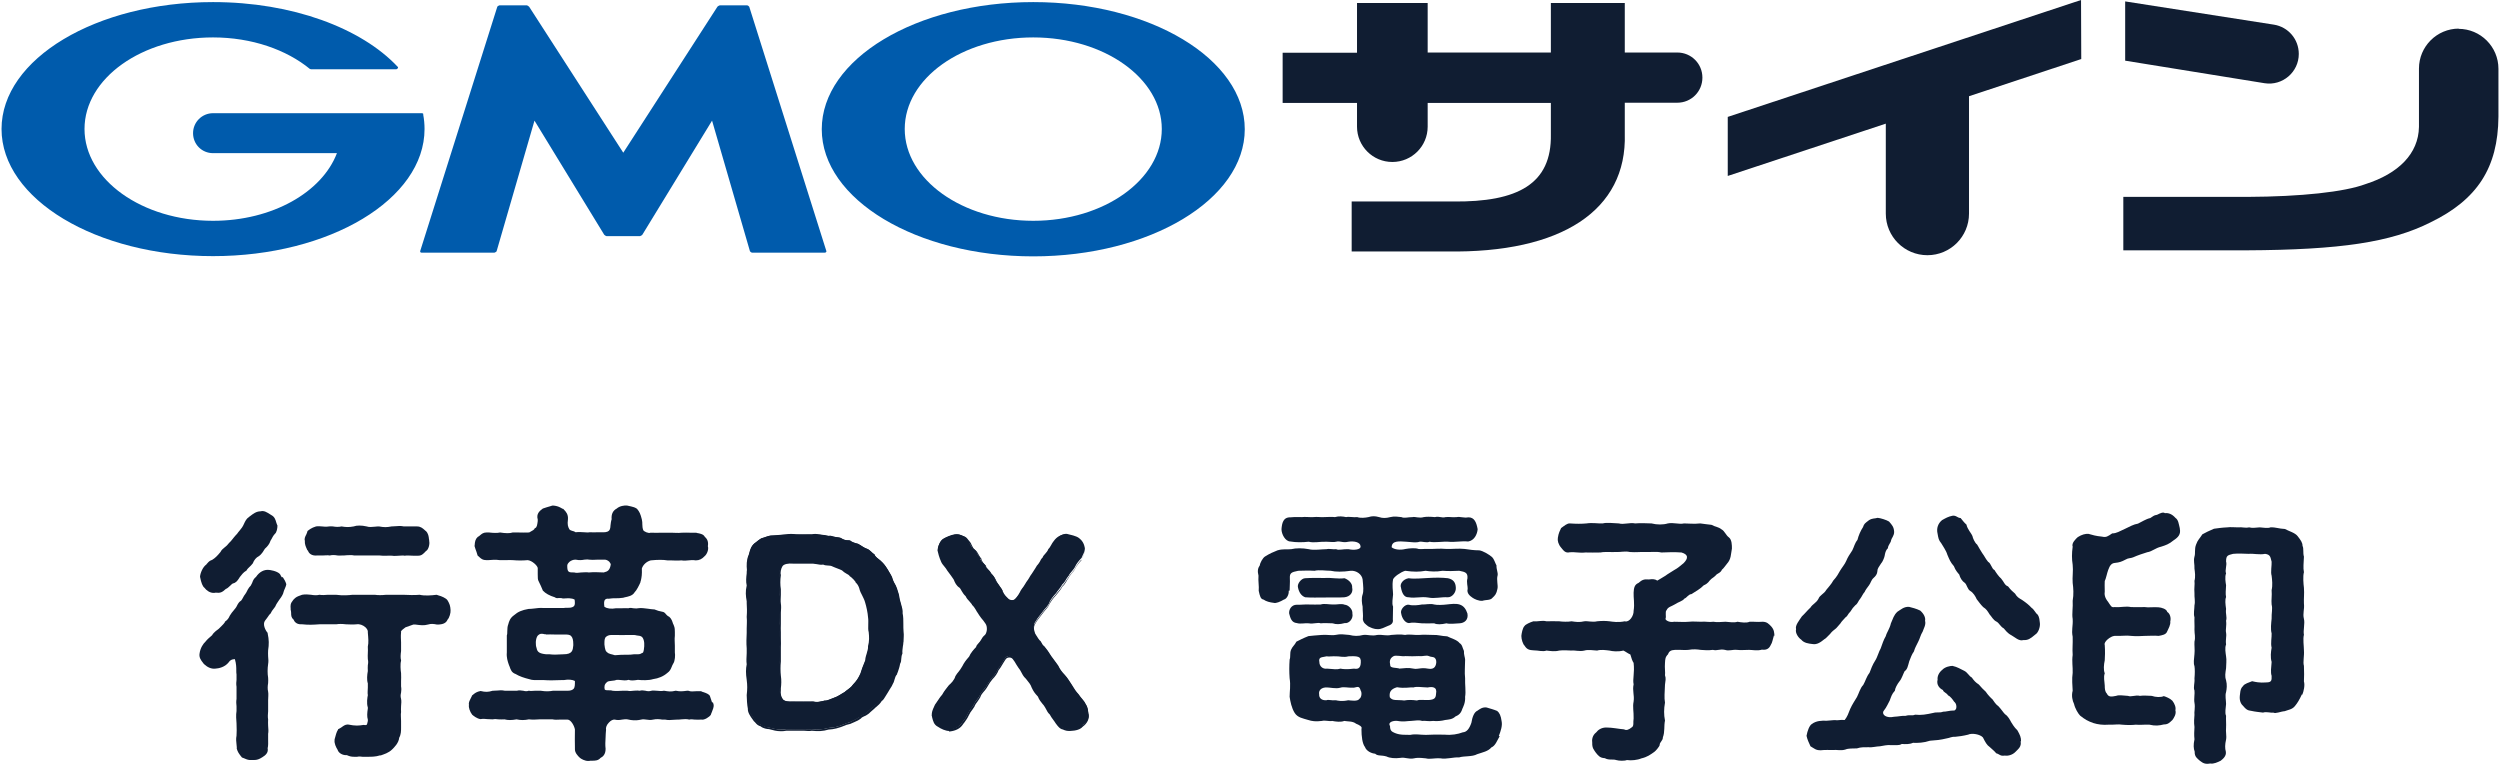 <svg width="159" height="49" viewBox="0 0 159 49" fill="none" xmlns="http://www.w3.org/2000/svg">
<path d="M39.64 15.018H40.705C40.705 15.018 40.823 14.974 40.852 14.93L45.287 7.672L47.697 15.979C47.697 15.979 47.77 16.068 47.83 16.068H52.486C52.486 16.068 52.575 16.024 52.56 15.979L47.652 0.429C47.652 0.429 47.578 0.34 47.519 0.34H45.775C45.775 0.34 45.657 0.384 45.627 0.429L39.64 9.712L33.654 0.429C33.654 0.429 33.55 0.34 33.506 0.34H31.761C31.761 0.34 31.643 0.384 31.628 0.429L26.721 15.979C26.721 15.979 26.721 16.068 26.795 16.068H31.451C31.451 16.068 31.569 16.024 31.584 15.979L33.993 7.672L38.428 14.93C38.428 14.93 38.532 15.018 38.576 15.018H39.64Z" fill="#005BAC"/>
<path d="M26.927 7.273C26.927 7.228 26.883 7.199 26.824 7.199H13.549C12.855 7.199 12.278 7.76 12.278 8.47C12.278 9.18 12.84 9.741 13.549 9.741H21.428C20.482 12.225 17.319 14.043 13.549 14.043C9.041 14.043 5.375 11.426 5.375 8.204C5.375 4.981 9.026 2.38 13.549 2.38C16.018 2.38 18.221 3.163 19.714 4.39C19.714 4.39 19.714 4.39 19.728 4.39C19.743 4.39 19.758 4.405 19.788 4.405H25.213C25.213 4.405 25.316 4.361 25.316 4.301C25.316 4.272 25.316 4.257 25.287 4.242C22.98 1.788 18.59 0.133 13.549 0.133C6.129 0.133 0.098 3.74 0.098 8.204C0.098 12.668 6.129 16.29 13.549 16.29C20.97 16.29 27.001 12.668 27.001 8.204C27.001 7.893 26.972 7.583 26.913 7.273H26.927Z" fill="#005BAC"/>
<path d="M65.715 0.133C58.28 0.133 52.264 3.754 52.264 8.219C52.264 12.683 58.295 16.305 65.715 16.305C73.136 16.305 79.167 12.683 79.167 8.219C79.167 3.754 73.151 0.133 65.715 0.133ZM65.715 14.043C61.207 14.043 57.541 11.426 57.541 8.204C57.541 4.981 61.192 2.38 65.715 2.38C70.239 2.38 73.89 4.996 73.89 8.204C73.89 11.412 70.239 14.043 65.715 14.043Z" fill="#005BAC"/>
<path d="M86.306 3.34V0.191H90.8V3.34H98.635V0.191H103.336V3.34H106.676C107.563 3.34 108.273 4.05 108.273 4.936C108.273 5.823 107.563 6.533 106.676 6.533H103.336V8.514C103.483 13.377 99.315 16.112 92.012 15.993H85.966V12.815H92.412C96.55 12.86 98.694 11.692 98.635 8.543V6.548H90.8V8.056C90.8 9.297 89.795 10.302 88.553 10.302C87.312 10.302 86.306 9.297 86.306 8.056V6.548H81.576V3.355H86.306V3.34Z" fill="#101D32"/>
<path d="M156.359 1.834C157.763 1.834 158.901 2.972 158.901 4.377V7.422C158.872 10.674 157.556 12.699 154.57 14.148C152.057 15.404 148.894 15.892 142.848 15.921H135.043V12.522H142.937C146.337 12.507 149.101 12.211 150.446 11.709C152.53 11.043 153.816 9.787 153.846 8.072V4.362C153.846 2.958 154.984 1.819 156.388 1.819L156.359 1.834ZM135.161 0.09L144.622 1.568C145.538 1.716 146.203 2.499 146.203 3.431C146.203 4.584 145.169 5.471 144.031 5.293L135.161 3.859V0.09Z" fill="#101D32"/>
<path d="M132.368 3.755L125.229 6.12V13.585C125.229 15.048 124.046 16.231 122.583 16.231C121.119 16.231 119.937 15.048 119.937 13.585V7.864L109.885 11.19V7.435L132.354 0" fill="#101D32"/>
<path d="M57.379 40.828C57.364 41.035 57.305 41.272 57.32 41.493C57.202 41.745 57.276 41.967 57.172 42.144C57.143 42.41 57.024 42.617 56.98 42.779C56.817 42.957 56.817 43.253 56.729 43.386C56.684 43.563 56.522 43.755 56.389 43.977C56.226 44.184 56.167 44.406 56.004 44.494C55.856 44.746 55.62 44.879 55.531 44.982C55.398 45.056 55.25 45.233 55.117 45.337C54.955 45.47 54.763 45.47 54.674 45.618C54.526 45.706 54.304 45.81 54.216 45.854C53.994 45.987 53.846 45.972 53.728 46.046C53.314 46.224 53.018 46.283 52.693 46.298C52.368 46.386 52.043 46.431 51.629 46.372C51.407 46.416 51.067 46.357 50.816 46.372C50.476 46.386 50.343 46.357 50.003 46.372C49.604 46.446 49.323 46.386 48.938 46.283C48.805 46.268 48.554 46.239 48.406 46.105C48.185 46.046 48.14 45.913 47.992 45.78C47.815 45.529 47.608 45.278 47.623 45.012C47.578 44.819 47.549 44.391 47.549 44.169C47.593 43.785 47.593 43.533 47.549 43.179C47.49 42.779 47.49 42.499 47.549 42.188C47.505 41.937 47.549 41.464 47.549 41.183C47.519 40.813 47.534 40.503 47.549 40.178C47.549 39.927 47.608 39.587 47.549 39.173C47.578 38.774 47.564 38.581 47.549 38.182C47.505 37.842 47.475 37.561 47.549 37.177C47.475 36.852 47.534 36.497 47.549 36.187C47.519 35.847 47.534 35.522 47.638 35.285C47.726 34.945 47.785 34.679 48.081 34.487C48.273 34.339 48.406 34.235 48.495 34.221C48.628 34.191 48.864 34.088 48.983 34.073C49.264 34.073 49.692 34.014 49.988 33.999C50.313 33.94 50.594 33.999 50.801 33.999C51.156 34.014 51.407 33.984 51.629 33.999C51.85 33.94 51.984 33.999 52.235 34.014C52.486 34.014 52.575 34.102 52.841 34.073C52.989 34.147 53.299 34.161 53.432 34.206C53.624 34.339 53.772 34.368 54.023 34.368C54.142 34.457 54.319 34.531 54.571 34.59C54.807 34.723 54.896 34.812 55.103 34.886C55.295 34.93 55.472 35.181 55.59 35.241C55.65 35.418 55.916 35.566 56.019 35.669C56.167 35.802 56.27 35.921 56.403 36.142C56.492 36.305 56.581 36.408 56.699 36.645C56.758 36.882 56.817 36.985 56.936 37.192C57.01 37.369 57.054 37.532 57.128 37.754C57.172 38.005 57.202 38.167 57.261 38.345C57.335 38.611 57.379 38.729 57.349 38.936C57.423 39.306 57.364 39.734 57.409 40.119C57.438 40.37 57.409 40.503 57.379 40.784V40.828ZM55.295 41.065C55.383 40.74 55.369 40.444 55.339 40.163C55.265 39.867 55.369 39.572 55.295 39.188C55.28 38.936 55.176 38.508 55.103 38.212C55.014 37.857 54.822 37.68 54.733 37.34C54.674 37.162 54.615 37.074 54.482 36.941C54.437 36.822 54.304 36.719 54.142 36.571C54.009 36.408 53.772 36.364 53.61 36.187C53.462 36.113 53.181 36.024 53.018 35.95C52.811 35.832 52.575 35.891 52.368 35.802C52.191 35.847 51.88 35.758 51.718 35.758C51.304 35.743 50.919 35.788 50.461 35.758C50.092 35.728 49.825 35.802 49.722 35.95C49.604 36.128 49.559 36.408 49.604 36.556C49.559 36.852 49.559 37.192 49.604 37.458C49.618 37.724 49.544 38.079 49.604 38.374C49.648 38.641 49.589 39.025 49.604 39.276C49.604 39.646 49.559 39.912 49.604 40.193C49.589 40.518 49.648 40.873 49.604 41.109C49.604 41.464 49.618 41.745 49.604 42.026C49.574 42.306 49.574 42.661 49.604 42.927C49.648 43.267 49.618 43.563 49.604 43.829C49.589 44.095 49.633 44.287 49.766 44.465C49.914 44.642 50.224 44.627 50.446 44.627C50.919 44.642 51.289 44.627 51.703 44.627C51.998 44.701 52.176 44.612 52.427 44.568C52.634 44.583 52.797 44.48 53.092 44.361C53.284 44.302 53.491 44.154 53.728 44.007C53.905 43.844 54.157 43.711 54.26 43.533C54.526 43.267 54.63 43.105 54.763 42.779C54.822 42.558 54.955 42.218 55.088 41.922C55.088 41.656 55.295 41.286 55.265 41.02L55.295 41.065Z" fill="#101D32"/>
<path d="M49.648 46.505C49.397 46.505 49.175 46.446 48.909 46.373C48.79 46.373 48.524 46.328 48.377 46.195C48.214 46.151 48.125 46.062 48.051 45.973C48.022 45.944 47.992 45.899 47.948 45.87L47.874 45.766C47.711 45.545 47.549 45.308 47.563 45.072C47.519 44.865 47.49 44.436 47.49 44.214C47.534 43.83 47.534 43.579 47.49 43.239C47.43 42.84 47.43 42.544 47.49 42.248C47.46 42.071 47.475 41.79 47.49 41.539C47.49 41.435 47.49 41.332 47.49 41.243C47.46 40.888 47.475 40.563 47.49 40.253C47.49 40.149 47.49 40.075 47.49 39.972C47.49 39.765 47.519 39.514 47.49 39.233C47.519 38.863 47.504 38.671 47.49 38.361V38.242C47.43 37.902 47.401 37.621 47.49 37.237C47.43 36.986 47.46 36.705 47.49 36.468C47.49 36.395 47.49 36.321 47.504 36.247C47.475 35.981 47.475 35.596 47.608 35.315L47.637 35.227C47.711 34.931 47.785 34.68 48.081 34.488C48.11 34.458 48.155 34.428 48.184 34.399C48.317 34.295 48.421 34.221 48.51 34.207C48.554 34.207 48.613 34.177 48.687 34.148C48.805 34.103 48.923 34.074 49.012 34.059C49.19 34.059 49.411 34.029 49.618 34.015C49.766 34.015 49.899 33.985 50.017 33.985C50.239 33.941 50.461 33.956 50.623 33.985C50.697 33.985 50.771 33.985 50.83 33.985C51.008 33.985 51.17 33.985 51.303 33.985C51.436 33.985 51.54 33.985 51.643 33.985C51.806 33.941 51.924 33.956 52.057 33.985C52.116 33.985 52.19 34 52.264 34.015C52.383 34.015 52.471 34.029 52.545 34.059C52.634 34.089 52.722 34.103 52.855 34.089H52.87H52.885C52.974 34.133 53.136 34.162 53.284 34.177C53.358 34.177 53.417 34.192 53.462 34.207H53.476C53.654 34.325 53.772 34.369 54.023 34.369H54.068C54.171 34.473 54.349 34.532 54.585 34.591C54.703 34.65 54.777 34.709 54.851 34.754C54.94 34.813 55.014 34.857 55.117 34.901C55.235 34.931 55.354 35.035 55.442 35.123C55.502 35.182 55.561 35.242 55.605 35.256H55.635V35.301C55.679 35.404 55.797 35.508 55.915 35.596C55.974 35.641 56.019 35.67 56.048 35.715C56.181 35.833 56.3 35.966 56.448 36.202C56.477 36.247 56.507 36.291 56.522 36.335C56.581 36.439 56.654 36.542 56.743 36.72C56.817 36.971 56.861 37.06 56.98 37.252C57.039 37.37 57.068 37.474 57.098 37.577C57.127 37.651 57.142 37.725 57.172 37.814C57.216 38.08 57.246 38.227 57.305 38.405C57.379 38.671 57.423 38.804 57.408 39.011C57.453 39.218 57.453 39.454 57.453 39.676C57.453 39.853 57.453 40.031 57.468 40.194C57.497 40.401 57.468 40.533 57.468 40.726C57.468 40.77 57.468 40.829 57.453 40.873C57.453 40.947 57.438 41.021 57.423 41.11C57.408 41.258 57.379 41.406 57.394 41.539V41.568C57.334 41.687 57.334 41.805 57.32 41.908C57.32 42.012 57.305 42.115 57.246 42.219C57.216 42.411 57.157 42.574 57.113 42.706C57.098 42.766 57.068 42.81 57.054 42.854V42.884C56.965 42.973 56.921 43.106 56.891 43.224C56.861 43.313 56.847 43.401 56.802 43.46C56.758 43.579 56.684 43.697 56.595 43.83C56.551 43.904 56.507 43.978 56.462 44.052C56.403 44.14 56.359 44.214 56.315 44.288C56.241 44.406 56.181 44.525 56.078 44.584C55.974 44.761 55.842 44.865 55.723 44.968C55.664 45.013 55.62 45.042 55.605 45.086H55.59C55.59 45.086 55.442 45.219 55.354 45.293C55.295 45.352 55.235 45.412 55.176 45.441C55.102 45.5 55.029 45.53 54.955 45.559C54.866 45.604 54.792 45.633 54.748 45.707H54.733C54.629 45.796 54.481 45.87 54.363 45.914C54.319 45.929 54.289 45.959 54.26 45.959C54.127 46.032 54.023 46.062 53.935 46.077C53.861 46.092 53.816 46.106 53.757 46.136C53.358 46.299 53.048 46.387 52.693 46.402C52.368 46.505 52.028 46.52 51.629 46.476C51.495 46.505 51.318 46.491 51.156 46.476C51.037 46.476 50.919 46.476 50.816 46.476C50.653 46.476 50.52 46.476 50.402 46.476C50.283 46.476 50.165 46.476 50.002 46.476C49.884 46.505 49.766 46.505 49.648 46.505ZM50.298 34.089C50.209 34.089 50.106 34.089 50.002 34.118C49.884 34.118 49.736 34.133 49.603 34.148C49.382 34.162 49.16 34.192 48.997 34.192C48.938 34.192 48.82 34.236 48.717 34.281C48.643 34.31 48.583 34.325 48.524 34.34C48.465 34.34 48.362 34.428 48.243 34.517C48.214 34.547 48.17 34.576 48.125 34.606C47.874 34.769 47.815 34.99 47.726 35.271L47.697 35.374C47.593 35.581 47.563 35.892 47.608 36.261C47.608 36.35 47.608 36.424 47.593 36.498C47.578 36.749 47.549 37.001 47.608 37.237V37.267C47.534 37.636 47.563 37.902 47.608 38.242V38.375C47.623 38.7 47.637 38.893 47.608 39.248C47.652 39.528 47.637 39.78 47.608 40.001C47.608 40.09 47.608 40.179 47.608 40.253V40.282C47.593 40.593 47.578 40.903 47.608 41.258C47.608 41.346 47.608 41.45 47.608 41.568C47.608 41.805 47.578 42.086 47.608 42.263V42.293C47.549 42.588 47.549 42.869 47.608 43.253C47.652 43.608 47.652 43.874 47.608 44.259C47.608 44.466 47.637 44.894 47.682 45.072V45.086C47.682 45.293 47.815 45.5 47.977 45.707L48.051 45.796C48.051 45.796 48.125 45.855 48.155 45.899C48.229 45.988 48.288 46.047 48.436 46.092H48.465C48.598 46.225 48.835 46.254 48.953 46.269C49.323 46.373 49.603 46.446 50.002 46.373C50.18 46.373 50.313 46.373 50.431 46.373C50.55 46.373 50.668 46.373 50.83 46.373C50.949 46.373 51.067 46.373 51.185 46.373C51.348 46.373 51.51 46.387 51.629 46.373C52.013 46.417 52.338 46.387 52.663 46.299C53.018 46.284 53.314 46.21 53.698 46.047C53.757 46.018 53.816 45.988 53.89 45.973C53.979 45.959 54.068 45.929 54.186 45.855C54.215 45.84 54.26 45.825 54.289 45.796C54.393 45.752 54.526 45.678 54.629 45.619C54.703 45.515 54.792 45.471 54.895 45.426C54.955 45.397 55.029 45.367 55.088 45.323C55.147 45.279 55.206 45.234 55.265 45.175C55.339 45.101 55.428 45.027 55.502 44.968C55.531 44.924 55.575 44.894 55.635 44.85C55.738 44.761 55.871 44.658 55.96 44.495L55.974 44.466C56.063 44.421 56.108 44.318 56.181 44.2C56.226 44.126 56.27 44.037 56.344 43.948C56.388 43.874 56.433 43.8 56.477 43.727C56.551 43.593 56.64 43.475 56.669 43.372C56.669 43.372 56.728 43.224 56.743 43.135C56.773 43.002 56.817 42.854 56.921 42.751C56.921 42.706 56.95 42.662 56.98 42.603C57.024 42.47 57.083 42.322 57.113 42.145V42.115C57.113 42.115 57.172 41.953 57.172 41.849C57.172 41.746 57.187 41.613 57.246 41.48C57.246 41.332 57.246 41.184 57.275 41.036C57.275 40.962 57.305 40.888 57.305 40.814C57.305 40.814 57.305 40.696 57.32 40.652C57.349 40.46 57.364 40.356 57.32 40.149C57.29 39.972 57.305 39.794 57.305 39.617C57.305 39.395 57.305 39.174 57.261 38.981V38.967C57.261 38.774 57.261 38.686 57.172 38.405C57.127 38.227 57.083 38.065 57.039 37.814C57.009 37.74 56.98 37.651 56.965 37.577C56.935 37.474 56.906 37.37 56.861 37.267C56.743 37.075 56.684 36.971 56.625 36.72C56.536 36.572 56.477 36.468 56.418 36.365C56.388 36.321 56.359 36.276 56.329 36.232C56.196 36.01 56.093 35.892 55.96 35.774C55.93 35.744 55.886 35.7 55.827 35.67C55.709 35.581 55.575 35.478 55.516 35.345C55.457 35.315 55.398 35.256 55.339 35.197C55.25 35.123 55.147 35.02 55.058 35.005C54.925 34.961 54.851 34.901 54.748 34.842C54.688 34.798 54.615 34.754 54.511 34.695C54.289 34.635 54.097 34.576 53.979 34.473C53.742 34.473 53.595 34.443 53.388 34.31C53.343 34.31 53.299 34.295 53.225 34.281C53.092 34.266 52.915 34.236 52.811 34.177C52.663 34.192 52.56 34.177 52.471 34.148C52.397 34.133 52.323 34.118 52.22 34.118C52.131 34.118 52.057 34.103 51.998 34.089C51.865 34.074 51.762 34.059 51.629 34.089C51.525 34.089 51.407 34.089 51.289 34.089C51.156 34.089 50.993 34.089 50.801 34.089C50.801 34.089 50.668 34.089 50.594 34.089C50.505 34.089 50.402 34.074 50.298 34.074V34.089ZM51.954 44.776C51.954 44.776 51.806 44.776 51.717 44.746C51.584 44.746 51.451 44.746 51.318 44.746C51.052 44.746 50.786 44.746 50.461 44.746H50.416C50.416 44.746 50.372 44.746 50.357 44.746C50.136 44.746 49.87 44.746 49.736 44.569C49.603 44.377 49.544 44.17 49.559 43.889V43.756C49.589 43.52 49.603 43.268 49.559 42.987C49.529 42.706 49.529 42.352 49.559 42.056C49.559 41.879 49.559 41.687 49.559 41.48C49.559 41.376 49.559 41.258 49.559 41.14C49.589 40.992 49.574 40.829 49.559 40.637C49.559 40.504 49.559 40.356 49.559 40.208C49.529 40.031 49.529 39.853 49.559 39.647C49.559 39.543 49.559 39.425 49.559 39.292C49.559 39.188 49.559 39.07 49.559 38.937C49.559 38.745 49.574 38.553 49.559 38.405C49.515 38.213 49.529 38.006 49.559 37.814C49.559 37.695 49.574 37.577 49.559 37.474C49.515 37.208 49.515 36.882 49.559 36.572C49.515 36.409 49.559 36.114 49.677 35.922C49.796 35.744 50.091 35.67 50.476 35.7C50.727 35.715 50.963 35.7 51.185 35.7C51.377 35.7 51.54 35.7 51.732 35.7C51.732 35.7 51.88 35.7 51.969 35.729C52.116 35.759 52.264 35.774 52.368 35.759H52.383H52.397C52.486 35.788 52.575 35.803 52.678 35.818C52.811 35.818 52.944 35.848 53.062 35.907C53.136 35.936 53.24 35.981 53.343 36.01C53.462 36.054 53.58 36.099 53.654 36.143H53.669C53.742 36.232 53.831 36.291 53.92 36.335C54.023 36.395 54.112 36.454 54.186 36.542H54.201C54.349 36.69 54.467 36.794 54.526 36.912C54.674 37.045 54.718 37.134 54.792 37.326C54.836 37.503 54.895 37.636 54.969 37.769C55.043 37.902 55.102 38.035 55.161 38.198C55.235 38.494 55.339 38.922 55.354 39.188C55.398 39.38 55.383 39.558 55.383 39.721C55.383 39.868 55.383 40.016 55.413 40.149C55.442 40.445 55.457 40.755 55.368 41.081C55.368 41.243 55.324 41.42 55.28 41.583C55.235 41.731 55.191 41.864 55.191 41.982V42.012C55.043 42.352 54.925 42.662 54.866 42.869C54.718 43.209 54.615 43.372 54.349 43.638C54.275 43.756 54.142 43.874 54.008 43.978C53.949 44.022 53.876 44.081 53.816 44.126C53.757 44.17 53.698 44.2 53.654 44.229C53.476 44.333 53.314 44.436 53.166 44.495C53.077 44.525 53.003 44.554 52.944 44.584C52.796 44.643 52.663 44.702 52.516 44.702C52.516 44.702 52.486 44.702 52.471 44.702C52.412 44.702 52.368 44.732 52.309 44.746C52.19 44.776 52.087 44.806 51.954 44.806V44.776ZM51.732 44.613H51.747C51.954 44.672 52.102 44.628 52.264 44.599C52.323 44.599 52.383 44.569 52.442 44.554H52.471C52.589 44.554 52.693 44.51 52.841 44.451C52.915 44.421 52.989 44.392 53.077 44.362C53.225 44.318 53.373 44.214 53.55 44.111C53.595 44.081 53.654 44.052 53.713 44.022C53.757 43.978 53.831 43.919 53.905 43.874C54.038 43.771 54.156 43.682 54.215 43.579C54.481 43.298 54.57 43.15 54.718 42.84C54.777 42.647 54.881 42.337 55.029 41.997C55.029 41.864 55.073 41.716 55.117 41.583C55.161 41.42 55.221 41.243 55.206 41.125V41.095C55.294 40.785 55.28 40.489 55.25 40.208C55.206 40.06 55.221 39.913 55.221 39.75C55.221 39.587 55.235 39.425 55.206 39.248C55.191 38.996 55.102 38.568 55.014 38.287C54.969 38.124 54.895 38.006 54.836 37.873C54.762 37.74 54.688 37.592 54.644 37.4C54.585 37.237 54.541 37.163 54.408 37.03V37.001C54.349 36.912 54.245 36.808 54.097 36.675H54.068C54.008 36.572 53.92 36.528 53.831 36.483C53.728 36.424 53.639 36.365 53.55 36.276C53.476 36.232 53.373 36.202 53.269 36.158C53.166 36.114 53.062 36.084 52.974 36.04C52.87 35.981 52.752 35.966 52.634 35.966C52.545 35.966 52.442 35.951 52.353 35.907C52.235 35.936 52.072 35.907 51.924 35.877C51.836 35.877 51.762 35.848 51.703 35.848C51.525 35.848 51.348 35.848 51.17 35.848C50.949 35.848 50.712 35.848 50.446 35.848C50.121 35.818 49.855 35.877 49.766 36.01C49.663 36.173 49.618 36.439 49.663 36.557V36.587C49.618 36.882 49.618 37.208 49.663 37.474C49.663 37.592 49.663 37.71 49.663 37.828C49.663 38.021 49.633 38.213 49.663 38.39C49.692 38.568 49.677 38.76 49.663 38.952C49.663 39.085 49.663 39.203 49.663 39.307C49.663 39.44 49.663 39.558 49.663 39.676C49.663 39.883 49.648 40.046 49.663 40.223C49.663 40.371 49.663 40.504 49.663 40.652C49.663 40.844 49.677 41.036 49.663 41.169C49.663 41.273 49.663 41.391 49.663 41.494C49.663 41.701 49.663 41.894 49.663 42.071C49.633 42.352 49.633 42.706 49.663 42.973C49.707 43.268 49.692 43.534 49.663 43.771V43.889C49.633 44.14 49.677 44.318 49.796 44.48C49.899 44.613 50.18 44.628 50.372 44.613H50.431C50.756 44.613 51.023 44.613 51.289 44.613C51.422 44.613 51.555 44.613 51.688 44.613H51.732Z" fill="#101D32"/>
<path d="M68.865 46.166C68.717 46.344 68.421 46.403 68.096 46.417C67.904 46.432 67.845 46.403 67.623 46.299C67.49 46.255 67.431 46.211 67.254 45.959C67.121 45.752 66.958 45.575 66.869 45.383C66.677 45.22 66.647 45.043 66.485 44.821C66.367 44.673 66.204 44.496 66.101 44.245C65.894 44.023 65.835 43.919 65.701 43.668C65.627 43.446 65.45 43.254 65.317 43.092C65.14 42.929 65.081 42.796 64.933 42.515C64.8 42.397 64.681 42.101 64.489 41.85C64.327 41.643 64.031 41.702 63.928 41.865C63.75 42.116 63.661 42.338 63.484 42.53C63.41 42.737 63.262 42.944 63.1 43.106C62.952 43.269 62.819 43.52 62.701 43.698C62.553 43.919 62.376 44.023 62.302 44.274C62.183 44.466 61.976 44.673 61.917 44.865C61.74 45.102 61.636 45.22 61.533 45.442C61.444 45.664 61.311 45.797 61.134 46.033C60.971 46.255 60.705 46.373 60.395 46.403C60.188 46.432 59.848 46.285 59.67 46.151C59.389 46.004 59.375 45.737 59.301 45.486C59.301 45.235 59.389 45.087 59.508 44.836C59.596 44.703 59.803 44.363 59.951 44.215C60.069 43.993 60.217 43.801 60.38 43.609C60.528 43.476 60.735 43.284 60.809 43.003C61.001 42.737 61.134 42.648 61.252 42.382C61.341 42.19 61.459 42.027 61.681 41.776C61.755 41.569 61.962 41.332 62.124 41.17C62.139 41.052 62.213 40.992 62.346 40.83C62.464 40.682 62.479 40.578 62.686 40.386C62.849 40.179 62.863 39.795 62.715 39.603C62.494 39.263 62.316 39.115 62.228 38.923C62.08 38.716 62.035 38.553 61.843 38.376C61.784 38.213 61.562 38.08 61.459 37.829C61.252 37.666 61.222 37.459 61.06 37.282C60.853 37.149 60.779 36.942 60.675 36.735C60.587 36.587 60.469 36.44 60.276 36.188C60.188 35.996 59.981 35.834 59.892 35.641C59.774 35.39 59.7 35.109 59.656 34.902C59.67 34.71 59.803 34.355 60.01 34.252C60.158 34.163 60.498 34.015 60.705 33.986C60.912 33.956 61.001 33.986 61.208 34.074C61.4 34.119 61.415 34.237 61.607 34.429C61.696 34.547 61.769 34.843 61.962 34.932C62.139 35.08 62.183 35.331 62.316 35.434C62.361 35.656 62.494 35.789 62.656 35.937C62.701 36.144 62.952 36.262 63.011 36.44C63.203 36.602 63.277 36.779 63.366 36.972C63.543 37.208 63.588 37.312 63.721 37.474C63.795 37.696 63.868 37.829 64.12 38.066C64.253 38.199 64.489 38.199 64.608 38.066C64.8 37.873 64.918 37.666 65.022 37.459C65.169 37.267 65.228 37.179 65.376 36.927C65.539 36.779 65.568 36.602 65.731 36.425C65.864 36.218 65.938 36.129 66.071 35.893C66.234 35.804 66.248 35.553 66.426 35.39C66.455 35.227 66.707 35.094 66.781 34.858C66.914 34.769 67.002 34.488 67.135 34.355C67.313 34.119 67.579 33.927 67.86 33.956C68.081 34.015 68.436 34.074 68.628 34.222C68.806 34.355 68.968 34.577 68.998 34.902C68.968 35.198 68.82 35.346 68.791 35.479C68.658 35.612 68.451 35.863 68.377 36.04C68.303 36.218 68.022 36.469 67.978 36.602C67.771 36.839 67.771 36.986 67.564 37.164C67.416 37.43 67.239 37.593 67.165 37.726C66.958 37.947 66.825 38.125 66.751 38.287C66.692 38.509 66.455 38.701 66.352 38.849C66.263 38.997 66.012 39.248 65.849 39.544C65.687 39.736 65.761 40.194 65.864 40.342C65.997 40.549 66.086 40.712 66.189 40.785C66.278 40.948 66.308 41.022 66.426 41.111C66.574 41.288 66.692 41.451 66.855 41.717C67.002 41.909 67.121 42.072 67.298 42.323C67.431 42.589 67.52 42.707 67.727 42.929C67.904 43.121 68.007 43.313 68.17 43.55C68.318 43.801 68.436 43.978 68.599 44.156C68.776 44.422 68.954 44.555 69.042 44.762C69.22 45.028 69.19 45.235 69.234 45.412C69.279 45.634 69.146 45.944 68.865 46.107V46.166Z" fill="#101D32"/>
<path d="M60.364 46.49C60.143 46.49 59.847 46.357 59.655 46.224C59.389 46.091 59.345 45.854 59.285 45.633C59.285 45.588 59.271 45.559 59.256 45.514C59.256 45.278 59.315 45.145 59.404 44.953C59.419 44.908 59.448 44.864 59.463 44.82C59.507 44.761 59.551 44.701 59.596 44.627C59.699 44.48 59.818 44.288 59.921 44.184C60.039 43.962 60.202 43.77 60.35 43.578C60.483 43.46 60.69 43.268 60.764 43.002C60.838 42.883 60.897 42.794 60.956 42.735C61.044 42.617 61.118 42.529 61.207 42.366C61.311 42.159 61.414 42.011 61.636 41.76C61.724 41.538 61.946 41.287 62.079 41.154C62.094 41.065 62.153 40.991 62.227 40.917C62.257 40.888 62.286 40.858 62.316 40.814C62.345 40.769 62.375 40.725 62.404 40.681C62.449 40.592 62.508 40.489 62.656 40.37C62.789 40.193 62.804 39.853 62.685 39.675C62.582 39.513 62.493 39.409 62.404 39.306C62.316 39.188 62.242 39.084 62.183 38.981C62.138 38.922 62.094 38.848 62.065 38.789C61.991 38.67 61.931 38.567 61.813 38.463V38.434C61.813 38.434 61.71 38.316 61.651 38.242C61.562 38.153 61.473 38.05 61.414 37.916C61.296 37.813 61.237 37.709 61.163 37.591C61.118 37.517 61.089 37.443 61.03 37.384C60.823 37.251 60.734 37.059 60.66 36.867L60.631 36.822C60.542 36.69 60.438 36.542 60.246 36.29C60.202 36.202 60.128 36.113 60.069 36.039C59.995 35.95 59.906 35.847 59.862 35.743C59.729 35.448 59.655 35.152 59.625 35.004V34.99C59.64 34.783 59.773 34.413 60.01 34.28C60.158 34.176 60.512 34.044 60.734 33.999C60.971 33.97 61.074 33.999 61.281 34.103C61.414 34.132 61.488 34.206 61.562 34.31C61.606 34.354 61.636 34.413 61.695 34.472C61.739 34.517 61.769 34.59 61.798 34.664C61.858 34.783 61.917 34.916 62.02 34.975C62.138 35.063 62.197 35.197 62.257 35.3C62.301 35.374 62.331 35.448 62.39 35.492H62.404V35.522C62.449 35.729 62.567 35.832 62.715 35.995V36.024C62.73 36.113 62.804 36.187 62.877 36.261C62.951 36.335 63.025 36.409 63.055 36.512C63.247 36.675 63.321 36.852 63.41 37.044C63.498 37.163 63.557 37.251 63.617 37.34C63.661 37.399 63.705 37.473 63.75 37.547C63.824 37.783 63.883 37.902 64.134 38.123C64.237 38.227 64.43 38.227 64.533 38.123C64.725 37.931 64.829 37.739 64.932 37.532C65.08 37.34 65.139 37.251 65.287 37C65.361 36.911 65.405 36.837 65.464 36.734C65.509 36.66 65.553 36.571 65.627 36.483C65.671 36.409 65.716 36.335 65.76 36.276C65.819 36.187 65.878 36.098 65.952 35.965L65.982 35.936C65.982 35.936 66.085 35.817 66.13 35.729C66.174 35.64 66.218 35.536 66.307 35.463C66.337 35.374 66.396 35.3 66.47 35.226C66.543 35.137 66.632 35.049 66.662 34.945L66.677 34.916C66.736 34.871 66.795 34.768 66.854 34.664C66.898 34.576 66.957 34.487 67.016 34.413C67.223 34.117 67.534 33.97 67.8 33.999C67.859 34.014 67.918 34.029 67.977 34.044C68.199 34.088 68.436 34.147 68.598 34.28C68.716 34.369 68.953 34.59 68.983 35.004C68.953 35.226 68.894 35.374 68.835 35.477C68.805 35.522 68.79 35.566 68.776 35.61V35.64C68.657 35.758 68.45 36.01 68.376 36.172C68.332 36.276 68.243 36.379 68.14 36.497C68.066 36.586 67.992 36.675 67.977 36.734C67.889 36.852 67.844 36.941 67.8 37.015C67.741 37.118 67.682 37.207 67.563 37.31C67.475 37.488 67.371 37.606 67.283 37.709C67.238 37.769 67.194 37.813 67.164 37.857C66.957 38.079 66.839 38.256 66.75 38.404C66.706 38.552 66.573 38.7 66.47 38.818C66.425 38.877 66.381 38.922 66.351 38.966C66.322 39.01 66.263 39.084 66.204 39.158C66.1 39.291 65.952 39.468 65.849 39.661C65.701 39.838 65.76 40.267 65.849 40.385V40.415C65.982 40.607 66.07 40.755 66.159 40.828H66.174C66.174 40.828 66.218 40.917 66.233 40.947C66.277 41.035 66.307 41.08 66.396 41.139H66.41C66.573 41.346 66.691 41.494 66.839 41.76L66.943 41.893C67.046 42.026 67.15 42.159 67.283 42.351C67.416 42.632 67.504 42.735 67.711 42.942C67.859 43.105 67.948 43.253 68.066 43.43C68.096 43.474 68.125 43.519 68.155 43.578C68.302 43.829 68.421 44.007 68.583 44.169C68.672 44.302 68.746 44.391 68.82 44.48C68.909 44.583 68.983 44.672 69.042 44.79C69.175 44.982 69.189 45.16 69.204 45.307C69.204 45.367 69.204 45.411 69.234 45.455C69.293 45.721 69.13 46.032 68.85 46.224C68.716 46.387 68.45 46.475 68.051 46.49C67.859 46.49 67.77 46.475 67.578 46.387H67.549C67.401 46.328 67.327 46.254 67.15 46.017C67.09 45.928 67.046 45.854 66.987 45.781C66.898 45.662 66.824 45.559 66.765 45.441C66.647 45.337 66.588 45.219 66.529 45.101C66.484 45.027 66.455 44.953 66.396 44.879C66.381 44.849 66.351 44.82 66.322 44.79C66.218 44.657 66.085 44.509 66.011 44.302C65.804 44.081 65.73 43.977 65.612 43.726C65.553 43.534 65.42 43.386 65.302 43.238L65.243 43.164C65.08 43.016 65.021 42.883 64.903 42.661L64.858 42.588C64.858 42.588 64.71 42.395 64.637 42.262C64.577 42.159 64.504 42.026 64.415 41.922C64.341 41.819 64.237 41.819 64.178 41.819C64.09 41.819 64.001 41.863 63.957 41.937C63.883 42.041 63.838 42.129 63.779 42.218C63.691 42.366 63.617 42.499 63.513 42.617C63.439 42.824 63.291 43.031 63.114 43.208C63.011 43.327 62.892 43.504 62.804 43.667C62.774 43.711 62.759 43.755 62.73 43.785C62.67 43.874 62.611 43.947 62.552 44.007C62.464 44.11 62.39 44.199 62.345 44.347C62.301 44.435 62.227 44.524 62.183 44.598C62.094 44.716 62.005 44.834 61.976 44.938C61.931 45.012 61.887 45.071 61.858 45.115C61.754 45.248 61.68 45.352 61.606 45.514C61.532 45.677 61.444 45.795 61.34 45.943C61.296 46.002 61.252 46.047 61.207 46.12C61.044 46.342 60.778 46.475 60.424 46.52C60.409 46.52 60.379 46.52 60.35 46.52L60.364 46.49ZM60.897 43.031C60.808 43.342 60.586 43.534 60.453 43.652C60.305 43.829 60.143 44.022 60.039 44.243C59.951 44.347 59.832 44.539 59.729 44.687C59.684 44.761 59.64 44.834 59.596 44.879C59.596 44.923 59.566 44.968 59.537 45.012C59.463 45.189 59.404 45.307 59.404 45.5C59.404 45.514 59.419 45.559 59.433 45.603C59.478 45.825 59.522 46.002 59.744 46.106C59.936 46.254 60.246 46.387 60.438 46.357C60.66 46.328 60.956 46.254 61.133 46.017C61.178 45.943 61.222 45.899 61.266 45.84C61.37 45.707 61.458 45.588 61.517 45.441C61.591 45.263 61.68 45.16 61.784 45.012C61.813 44.968 61.858 44.923 61.902 44.864C61.946 44.746 62.035 44.613 62.138 44.495C62.197 44.421 62.257 44.347 62.286 44.273C62.331 44.11 62.419 44.007 62.523 43.903C62.582 43.844 62.641 43.77 62.685 43.696C62.715 43.652 62.73 43.622 62.759 43.578C62.863 43.415 62.966 43.223 63.084 43.105C63.247 42.942 63.38 42.75 63.454 42.558C63.557 42.425 63.631 42.292 63.72 42.159C63.779 42.07 63.824 41.981 63.898 41.878C63.957 41.775 64.09 41.715 64.223 41.701C64.223 41.701 64.237 41.701 64.252 41.701C64.385 41.701 64.489 41.76 64.577 41.863C64.666 41.981 64.74 42.115 64.814 42.218C64.888 42.351 64.962 42.469 65.021 42.514L65.065 42.617C65.183 42.839 65.243 42.957 65.391 43.09L65.464 43.179C65.583 43.327 65.73 43.489 65.79 43.696C65.908 43.933 65.967 44.022 66.174 44.243C66.248 44.465 66.366 44.598 66.47 44.731C66.499 44.761 66.514 44.79 66.543 44.82C66.603 44.908 66.647 44.997 66.691 45.056C66.75 45.175 66.809 45.263 66.913 45.367V45.396C66.972 45.5 67.061 45.603 67.135 45.721C67.194 45.795 67.253 45.884 67.312 45.958C67.49 46.194 67.534 46.224 67.637 46.268H67.667C67.859 46.372 67.918 46.387 68.081 46.372C68.45 46.357 68.687 46.283 68.805 46.135H68.82C69.056 45.973 69.204 45.692 69.16 45.485C69.16 45.426 69.145 45.381 69.13 45.322C69.116 45.189 69.101 45.041 68.983 44.864C68.923 44.746 68.864 44.672 68.776 44.568C68.702 44.48 68.613 44.391 68.539 44.258C68.376 44.081 68.258 43.903 68.11 43.652C68.081 43.608 68.051 43.563 68.022 43.519C67.903 43.342 67.815 43.194 67.682 43.046C67.475 42.824 67.371 42.706 67.238 42.425C67.12 42.248 67.016 42.115 66.913 41.981L66.809 41.834C66.662 41.568 66.543 41.42 66.396 41.242C66.292 41.169 66.248 41.109 66.204 41.006C66.204 40.976 66.174 40.947 66.159 40.917C66.056 40.828 65.967 40.681 65.849 40.489C65.73 40.326 65.642 39.823 65.849 39.602C65.952 39.409 66.1 39.232 66.204 39.099C66.263 39.025 66.307 38.966 66.351 38.907C66.381 38.862 66.44 38.803 66.484 38.744C66.588 38.626 66.706 38.508 66.736 38.375C66.824 38.197 66.957 38.02 67.164 37.798C67.194 37.754 67.223 37.709 67.283 37.65C67.371 37.547 67.475 37.429 67.563 37.251H67.578C67.682 37.148 67.726 37.059 67.785 36.97C67.829 36.897 67.889 36.808 67.977 36.69C68.007 36.616 68.081 36.527 68.169 36.438C68.243 36.335 68.347 36.231 68.376 36.143C68.465 35.965 68.657 35.714 68.79 35.581C68.79 35.536 68.835 35.492 68.85 35.433C68.894 35.33 68.968 35.211 68.983 35.034C68.953 34.679 68.761 34.487 68.642 34.413C68.51 34.295 68.273 34.25 68.081 34.191C68.022 34.176 67.963 34.162 67.903 34.147C67.637 34.117 67.386 34.324 67.238 34.517C67.179 34.576 67.135 34.664 67.09 34.753C67.031 34.856 66.972 34.96 66.898 35.034C66.854 35.152 66.765 35.256 66.691 35.344C66.632 35.418 66.573 35.477 66.558 35.536V35.566C66.484 35.64 66.44 35.729 66.396 35.817C66.351 35.921 66.292 36.01 66.204 36.083C66.13 36.217 66.07 36.29 66.011 36.379C65.967 36.438 65.923 36.512 65.878 36.586C65.804 36.675 65.76 36.749 65.716 36.837C65.656 36.941 65.612 37.029 65.523 37.103C65.376 37.34 65.317 37.443 65.169 37.621C65.065 37.813 64.947 38.035 64.755 38.227C64.607 38.375 64.326 38.375 64.163 38.227C63.898 37.976 63.838 37.843 63.75 37.621C63.691 37.547 63.661 37.488 63.617 37.414C63.557 37.325 63.498 37.251 63.41 37.118C63.321 36.911 63.247 36.749 63.07 36.601H63.055V36.571C63.04 36.497 62.966 36.423 62.907 36.364C62.833 36.29 62.745 36.202 62.715 36.083C62.567 35.936 62.434 35.803 62.375 35.581C62.316 35.522 62.271 35.448 62.227 35.359C62.183 35.256 62.124 35.152 62.035 35.093C61.902 35.034 61.828 34.856 61.754 34.724C61.724 34.664 61.695 34.605 61.665 34.576C61.606 34.517 61.562 34.457 61.517 34.413C61.444 34.324 61.399 34.28 61.296 34.25C61.089 34.162 61.015 34.132 60.808 34.162C60.616 34.191 60.276 34.324 60.128 34.428C59.951 34.517 59.832 34.827 59.803 35.019C59.832 35.167 59.906 35.448 60.039 35.729C60.084 35.817 60.143 35.906 60.231 35.995C60.305 36.083 60.379 36.172 60.424 36.261C60.616 36.497 60.719 36.66 60.823 36.793L60.852 36.852C60.941 37.029 61.015 37.207 61.178 37.31C61.252 37.399 61.296 37.488 61.34 37.562C61.399 37.665 61.458 37.769 61.562 37.857V37.887C61.606 38.005 61.695 38.109 61.769 38.197C61.828 38.271 61.902 38.345 61.931 38.419C62.065 38.537 62.124 38.656 62.197 38.774C62.227 38.833 62.271 38.892 62.316 38.966C62.375 39.069 62.434 39.158 62.523 39.276C62.611 39.38 62.7 39.498 62.804 39.646C62.966 39.853 62.951 40.282 62.774 40.503C62.641 40.622 62.597 40.71 62.538 40.799C62.508 40.843 62.478 40.902 62.434 40.947C62.404 40.991 62.375 41.021 62.345 41.05C62.271 41.139 62.227 41.183 62.227 41.242L62.212 41.287C62.094 41.42 61.858 41.656 61.784 41.863C61.562 42.129 61.458 42.277 61.37 42.469C61.281 42.647 61.207 42.75 61.104 42.854C61.044 42.913 60.985 42.987 60.926 43.09L60.897 43.031Z" fill="#101D32"/>
<path d="M13.004 37.383C13.122 37.546 13.344 37.708 13.58 37.708C13.624 37.708 13.669 37.708 13.713 37.693C13.994 37.723 14.112 37.693 14.364 37.457C14.467 37.427 14.57 37.309 14.674 37.22C14.718 37.176 14.763 37.132 14.792 37.117C14.999 37.072 15.088 36.954 15.206 36.777L15.25 36.703C15.354 36.57 15.487 36.393 15.649 36.304H15.664C15.738 36.171 15.797 36.127 15.857 36.067C15.916 36.008 15.989 35.949 16.078 35.831C16.152 35.624 16.3 35.447 16.462 35.373C16.655 35.24 16.773 35.018 16.847 34.9C16.995 34.767 17.142 34.604 17.202 34.397C17.202 34.382 17.231 34.353 17.246 34.323C17.305 34.205 17.394 34.042 17.483 33.953C17.601 33.865 17.645 33.584 17.645 33.451V33.421C17.645 33.421 17.586 33.303 17.571 33.229C17.527 33.067 17.468 32.874 17.276 32.771C17.231 32.741 17.202 32.727 17.157 32.697C16.965 32.579 16.802 32.461 16.566 32.52C16.3 32.52 16.093 32.682 15.901 32.83C15.871 32.845 15.842 32.874 15.827 32.889C15.679 32.978 15.59 33.155 15.517 33.318C15.443 33.495 15.339 33.628 15.25 33.732C15.191 33.806 15.132 33.865 15.088 33.939C15.014 34.013 14.94 34.101 14.866 34.19C14.777 34.294 14.704 34.412 14.57 34.53C14.482 34.648 14.393 34.737 14.29 34.811C14.186 34.9 14.083 34.974 14.024 35.106C13.816 35.358 13.684 35.491 13.491 35.609C13.344 35.654 13.27 35.727 13.196 35.816C13.166 35.846 13.137 35.875 13.122 35.905C12.9 36.053 12.737 36.452 12.723 36.673V36.688C12.797 37.072 12.885 37.294 13.004 37.383Z" fill="#101D32"/>
<path d="M19.581 35.004C19.64 35.225 19.861 35.358 20.157 35.329C20.261 35.329 20.379 35.329 20.512 35.329C20.674 35.329 20.837 35.299 20.97 35.329C21.133 35.285 21.31 35.299 21.473 35.329C21.576 35.329 21.665 35.344 21.739 35.329C21.842 35.329 21.946 35.329 22.034 35.314C22.197 35.314 22.33 35.285 22.537 35.329C22.714 35.329 22.936 35.329 23.113 35.329C23.202 35.329 23.276 35.329 23.35 35.329C23.468 35.329 23.557 35.329 23.675 35.329C23.808 35.329 23.956 35.329 24.148 35.329C24.207 35.329 24.281 35.344 24.34 35.344C24.414 35.344 24.503 35.344 24.592 35.344C24.725 35.344 24.843 35.329 24.946 35.344C25.079 35.373 25.227 35.344 25.36 35.344C25.508 35.344 25.641 35.314 25.73 35.344C25.892 35.314 26.114 35.344 26.292 35.344C26.38 35.344 26.469 35.344 26.528 35.344C26.528 35.344 26.573 35.344 26.587 35.344C26.809 35.344 26.912 35.24 27.09 35.048C27.267 34.959 27.341 34.575 27.297 34.413C27.297 34.368 27.297 34.324 27.282 34.279C27.267 34.117 27.238 33.925 27.09 33.777C27.06 33.762 27.031 33.733 27.001 33.703C26.883 33.599 26.75 33.481 26.528 33.481C26.41 33.481 26.306 33.481 26.203 33.481C26.011 33.481 25.819 33.481 25.686 33.481C25.479 33.437 25.331 33.452 25.183 33.466C25.094 33.466 25.006 33.481 24.902 33.481C24.592 33.54 24.429 33.54 24.104 33.481C24.045 33.481 23.956 33.481 23.867 33.496C23.69 33.511 23.468 33.54 23.32 33.481C22.995 33.407 22.685 33.407 22.493 33.481C22.182 33.54 21.975 33.526 21.724 33.481C21.532 33.526 21.34 33.511 21.177 33.481C21.088 33.481 21 33.466 20.926 33.481C20.733 33.511 20.615 33.496 20.482 33.481C20.379 33.481 20.261 33.452 20.098 33.481C19.802 33.57 19.669 33.688 19.551 33.777V33.806C19.536 33.866 19.507 33.925 19.477 33.999C19.403 34.132 19.344 34.279 19.388 34.398C19.373 34.605 19.448 34.767 19.507 34.9C19.521 34.945 19.536 34.974 19.551 35.004H19.581Z" fill="#101D32"/>
<path d="M17.925 36.719C17.925 36.719 17.837 36.586 17.807 36.512C17.615 36.305 17.142 36.246 17.097 36.246C16.787 36.216 16.491 36.379 16.284 36.689C16.151 36.793 16.092 36.911 16.048 37.044C16.018 37.103 15.989 37.177 15.944 37.251C15.811 37.369 15.708 37.591 15.649 37.709C15.545 37.842 15.486 37.946 15.442 38.034C15.412 38.093 15.383 38.138 15.338 38.197C15.205 38.271 15.131 38.404 15.072 38.522C15.043 38.581 15.013 38.64 14.983 38.67C14.939 38.729 14.895 38.773 14.865 38.818C14.777 38.921 14.703 39.01 14.614 39.158C14.54 39.335 14.451 39.439 14.303 39.542V39.572C14.259 39.645 14.185 39.719 14.097 39.808C14.037 39.867 13.978 39.926 13.919 39.986C13.86 40.03 13.579 40.222 13.491 40.399C13.284 40.577 13.18 40.666 13.077 40.798C12.929 40.932 12.737 41.212 12.692 41.567C12.648 41.804 12.781 41.996 12.914 42.158C12.929 42.188 12.958 42.218 12.988 42.247C13.21 42.454 13.446 42.543 13.668 42.528C13.934 42.513 14.303 42.425 14.54 42.129C14.629 41.981 14.762 41.922 14.939 41.922C15.028 42.232 15.028 42.454 15.028 42.632C15.028 42.735 15.028 42.824 15.043 42.898C15.043 43.045 15.043 43.134 15.043 43.238C15.028 43.371 15.013 43.504 15.043 43.681C15.043 43.829 15.043 43.947 15.043 44.051C15.043 44.169 15.043 44.287 15.043 44.45C15.013 44.627 15.028 44.775 15.043 44.923C15.043 45.026 15.043 45.115 15.043 45.218C14.998 45.484 15.028 45.81 15.043 46.002C15.057 46.312 15.057 46.608 15.043 46.785C14.998 47.007 15.028 47.184 15.043 47.347C15.043 47.436 15.072 47.524 15.057 47.598V47.613C15.117 47.82 15.191 47.923 15.294 48.057C15.309 48.086 15.338 48.116 15.368 48.145L15.383 48.175C15.457 48.204 15.516 48.219 15.575 48.249C15.708 48.308 15.826 48.352 16.018 48.337C16.063 48.337 16.107 48.337 16.151 48.337C16.343 48.337 16.477 48.293 16.683 48.16C16.876 48.042 17.083 47.879 17.023 47.584C17.068 47.421 17.053 47.229 17.053 46.992C17.053 46.889 17.053 46.77 17.053 46.667C17.083 46.534 17.068 46.357 17.053 46.164C17.053 46.031 17.038 45.898 17.053 45.765C17.023 45.588 17.038 45.425 17.053 45.233C17.053 45.13 17.053 45.011 17.053 44.878C17.053 44.79 17.053 44.672 17.053 44.538C17.053 44.346 17.083 44.154 17.053 43.992C17.009 43.814 17.023 43.622 17.053 43.444C17.053 43.326 17.068 43.208 17.053 43.105C17.009 42.839 17.009 42.528 17.053 42.232C17.083 42.07 17.068 41.907 17.053 41.759C17.053 41.626 17.038 41.493 17.053 41.36C17.112 40.976 17.112 40.695 17.023 40.281V40.252C16.876 40.089 16.683 39.69 16.861 39.468C16.905 39.409 16.95 39.35 16.994 39.291C17.068 39.187 17.127 39.084 17.216 39.01C17.29 38.847 17.349 38.788 17.482 38.611L17.511 38.566C17.57 38.419 17.659 38.3 17.748 38.167C17.837 38.049 17.925 37.931 17.999 37.768C18.043 37.606 18.088 37.487 18.132 37.399C18.177 37.31 18.191 37.236 18.206 37.177V37.147C18.162 36.985 18.073 36.837 17.984 36.704L17.925 36.719Z" fill="#101D32"/>
<path d="M27.769 37.828C27.415 37.873 27.001 37.902 26.69 37.828C26.395 37.858 25.951 37.843 25.641 37.828C25.537 37.828 25.419 37.828 25.301 37.828C25.049 37.828 24.783 37.828 24.562 37.828C24.266 37.858 24.044 37.858 23.837 37.828C23.734 37.828 23.63 37.828 23.512 37.828C23.335 37.828 23.128 37.828 22.936 37.828C22.743 37.828 22.566 37.828 22.418 37.828C22.167 37.858 21.812 37.887 21.369 37.828C21.177 37.828 21.014 37.828 20.866 37.828C20.659 37.843 20.482 37.858 20.319 37.828C20.142 37.873 19.964 37.858 19.787 37.828C19.61 37.813 19.432 37.784 19.21 37.828C19.166 37.843 19.122 37.858 19.092 37.873C18.93 37.932 18.826 37.961 18.663 38.139C18.457 38.39 18.471 38.493 18.486 38.715V38.759V38.774C18.501 38.833 18.516 38.907 18.516 38.981C18.516 39.129 18.516 39.277 18.663 39.395C18.723 39.543 18.856 39.705 19.137 39.705C19.166 39.705 19.196 39.705 19.225 39.705C19.624 39.75 19.905 39.735 20.319 39.705C20.423 39.705 20.526 39.705 20.63 39.705C20.866 39.705 21.132 39.705 21.384 39.705C21.561 39.676 21.753 39.676 21.989 39.705C22.182 39.705 22.418 39.735 22.684 39.705C22.862 39.676 23.083 39.75 23.246 39.898C23.349 40.001 23.409 40.105 23.394 40.208V40.238C23.423 40.578 23.453 40.873 23.394 41.124V41.139C23.409 41.302 23.394 41.42 23.394 41.538C23.394 41.657 23.379 41.775 23.394 41.923C23.423 42.041 23.423 42.159 23.394 42.307C23.394 42.411 23.379 42.544 23.394 42.677C23.349 42.913 23.32 43.253 23.394 43.46C23.394 43.534 23.394 43.623 23.394 43.726C23.394 43.889 23.364 44.066 23.394 44.214C23.364 44.362 23.305 44.717 23.394 44.998V45.057C23.349 45.352 23.335 45.574 23.394 45.766V45.855C23.364 45.988 23.349 46.091 23.305 46.106C23.276 46.121 23.216 46.121 23.128 46.106H23.113C22.817 46.151 22.64 46.18 22.123 46.077C21.945 46.077 21.827 46.18 21.723 46.254C21.649 46.298 21.59 46.343 21.517 46.372H21.502V46.402C21.398 46.55 21.354 46.757 21.28 47.023V47.067C21.25 47.274 21.369 47.525 21.472 47.688C21.531 47.895 21.783 48.028 22.004 48.028C22.004 48.028 22.019 48.028 22.034 48.028H22.063C22.226 48.102 22.344 48.131 22.522 48.131C22.581 48.131 22.64 48.131 22.714 48.131C22.847 48.102 22.95 48.117 23.054 48.131C23.128 48.131 23.216 48.131 23.32 48.131H23.409C23.616 48.131 23.896 48.131 24.163 48.043H24.222C24.414 47.969 24.709 47.895 24.946 47.658C25.064 47.54 25.36 47.259 25.389 46.919C25.508 46.712 25.508 46.476 25.508 46.283C25.508 46.224 25.508 46.151 25.508 46.091C25.508 46.032 25.508 45.944 25.508 45.855C25.508 45.663 25.478 45.441 25.508 45.293V45.264C25.493 45.19 25.508 45.042 25.508 44.909C25.523 44.746 25.537 44.569 25.508 44.45C25.463 44.288 25.478 44.184 25.508 44.051C25.523 43.933 25.537 43.815 25.508 43.652C25.508 43.534 25.508 43.431 25.508 43.312C25.508 43.164 25.523 43.017 25.508 42.81C25.478 42.632 25.448 42.218 25.508 42.026V41.997C25.463 41.834 25.478 41.642 25.508 41.405C25.508 41.346 25.508 41.272 25.508 41.198C25.508 41.065 25.508 40.962 25.508 40.844C25.508 40.681 25.478 40.519 25.508 40.208V40.178H25.493C25.523 40.09 25.67 39.986 25.788 39.898C25.951 39.839 26.084 39.794 26.291 39.72H26.35H26.409C26.749 39.765 26.956 39.794 27.222 39.72C27.415 39.661 27.562 39.676 27.784 39.72H27.888H27.917C28.08 39.705 28.361 39.676 28.464 39.41C28.582 39.291 28.671 38.981 28.656 38.804C28.642 38.538 28.597 38.405 28.464 38.183C28.375 38.035 28.035 37.902 27.902 37.873L27.769 37.828Z" fill="#101D32"/>
<path d="M45.286 44.672C45.257 44.568 45.212 44.435 45.153 44.273C45.109 44.154 44.917 44.08 44.739 44.021C44.68 44.006 44.636 43.992 44.592 43.962H44.562C44.459 43.962 44.355 43.962 44.266 43.962C44.089 43.977 43.926 43.992 43.779 43.932H43.764H43.69C43.468 43.962 43.246 43.992 42.995 43.932H42.98H42.965C42.67 44.006 42.522 43.977 42.241 43.932H42.212C42.093 43.962 41.931 43.947 41.783 43.932C41.65 43.932 41.532 43.903 41.428 43.932C41.28 43.977 41.162 43.962 41.059 43.932C40.94 43.918 40.837 43.888 40.674 43.932C40.512 43.903 40.379 43.932 40.275 43.932C40.157 43.947 40.068 43.962 39.906 43.932C39.787 43.932 39.699 43.932 39.58 43.932C39.418 43.932 39.226 43.962 38.96 43.932C38.886 43.903 38.797 43.903 38.723 43.903H38.694C38.575 43.903 38.501 43.903 38.457 43.844C38.427 43.666 38.427 43.519 38.62 43.371C38.649 43.326 38.812 43.312 38.93 43.297C39.033 43.297 39.137 43.267 39.226 43.238C39.314 43.238 39.403 43.238 39.477 43.252C39.639 43.267 39.787 43.297 39.98 43.238C40.127 43.297 40.305 43.282 40.571 43.238C40.807 43.267 41.266 43.282 41.532 43.193C41.872 43.149 42.197 43.016 42.448 42.794C42.596 42.691 42.655 42.572 42.714 42.425C42.744 42.351 42.773 42.277 42.818 42.203C42.936 42.04 42.951 41.656 42.921 41.493C42.921 41.346 42.921 41.213 42.921 41.065C42.921 40.873 42.892 40.666 42.921 40.429V40.414C42.921 40.355 42.921 40.281 42.921 40.207C42.921 40.074 42.921 39.926 42.862 39.794C42.847 39.764 42.833 39.705 42.803 39.66C42.759 39.513 42.699 39.335 42.552 39.217H42.537C42.463 39.173 42.404 39.128 42.359 39.069C42.3 38.995 42.241 38.921 42.123 38.907C41.901 38.862 41.842 38.847 41.62 38.759H41.606C41.472 38.759 41.34 38.729 41.206 38.714C40.985 38.685 40.778 38.655 40.571 38.685C40.467 38.714 40.379 38.685 40.275 38.685C40.187 38.67 40.083 38.641 39.965 38.685C39.817 38.67 39.684 38.685 39.551 38.685C39.433 38.685 39.329 38.685 39.181 38.685C38.856 38.744 38.605 38.7 38.442 38.596C38.413 38.419 38.398 38.227 38.486 38.138C38.531 38.093 38.59 38.064 38.723 38.079C38.886 38.049 39.019 38.049 39.152 38.049C39.285 38.049 39.433 38.049 39.61 38.02C39.639 38.02 39.684 38.005 39.728 37.99C39.935 37.946 40.231 37.901 40.364 37.665C40.482 37.561 40.66 37.207 40.733 37.029C40.733 36.985 40.748 36.941 40.763 36.911C40.807 36.704 40.837 36.541 40.822 36.157C40.896 35.921 41.118 35.714 41.384 35.64C41.827 35.595 42.182 35.595 42.448 35.64C42.522 35.64 42.581 35.64 42.64 35.64C42.877 35.64 43.069 35.669 43.335 35.64C43.513 35.669 43.645 35.654 43.779 35.64C43.912 35.625 44.059 35.61 44.252 35.64C44.473 35.64 44.651 35.551 44.813 35.374C44.946 35.27 45.094 34.96 45.02 34.738C45.065 34.472 44.991 34.28 44.828 34.147C44.754 33.984 44.547 33.94 44.399 33.91C44.355 33.91 44.311 33.895 44.281 33.881H44.266C44.133 33.881 44.03 33.881 43.912 33.881C43.719 33.881 43.557 33.866 43.35 33.881C43.128 33.91 42.906 33.881 42.714 33.881C42.626 33.881 42.537 33.881 42.463 33.881C42.359 33.881 42.226 33.881 42.079 33.881C41.886 33.881 41.635 33.895 41.384 33.881H41.369C41.251 33.94 40.955 33.807 40.911 33.718C40.867 33.6 40.852 33.481 40.852 33.349C40.852 33.26 40.852 33.156 40.822 33.038C40.733 32.683 40.674 32.55 40.512 32.358C40.379 32.269 40.275 32.24 40.142 32.21C40.068 32.196 39.994 32.181 39.876 32.151C39.713 32.136 39.403 32.181 39.226 32.343C38.974 32.476 38.871 32.713 38.9 33.023C38.856 33.156 38.841 33.304 38.827 33.422C38.827 33.511 38.812 33.585 38.797 33.629C38.753 33.836 38.501 33.851 38.413 33.851C38.294 33.851 38.176 33.851 38.087 33.851C37.821 33.851 37.673 33.866 37.496 33.851C37.378 33.881 37.274 33.851 37.141 33.851C37.008 33.851 36.846 33.822 36.609 33.851C36.52 33.792 36.447 33.777 36.388 33.762C36.299 33.733 36.254 33.718 36.21 33.659C36.121 33.496 36.077 33.363 36.121 33.038C36.151 32.713 35.988 32.535 35.87 32.417C35.855 32.388 35.826 32.373 35.811 32.358H35.781C35.781 32.358 35.663 32.299 35.619 32.269C35.501 32.21 35.367 32.166 35.16 32.151C35.116 32.151 35.057 32.181 34.998 32.196C34.85 32.24 34.688 32.284 34.525 32.343C34.318 32.491 34.096 32.683 34.2 33.038C34.2 33.068 34.2 33.112 34.2 33.142C34.17 33.349 34.155 33.541 34.037 33.585H34.008V33.614C33.978 33.688 33.845 33.762 33.756 33.807C33.727 33.822 33.682 33.851 33.653 33.866C33.372 33.881 33.15 33.866 32.973 33.866C32.84 33.866 32.721 33.866 32.618 33.866H32.603C32.441 33.925 32.16 33.925 31.805 33.866C31.628 33.91 31.347 33.895 31.11 33.866C31.051 33.866 30.992 33.866 30.933 33.866C30.741 33.866 30.637 33.955 30.534 34.043C30.489 34.088 30.445 34.117 30.386 34.147C30.238 34.28 30.209 34.442 30.194 34.605C30.194 34.649 30.194 34.679 30.179 34.723L30.238 34.915C30.282 35.034 30.327 35.152 30.371 35.315L30.386 35.344C30.43 35.374 30.475 35.418 30.504 35.447C30.608 35.536 30.696 35.625 30.933 35.625C30.933 35.625 31.007 35.625 31.051 35.625C31.258 35.61 31.509 35.581 31.79 35.625C31.938 35.625 32.071 35.625 32.189 35.625C32.352 35.625 32.485 35.61 32.618 35.625C32.928 35.654 33.254 35.654 33.564 35.625C33.845 35.654 34.185 35.98 34.2 36.127C34.2 36.275 34.2 36.408 34.2 36.527C34.2 36.734 34.2 36.881 34.259 36.97C34.347 37.148 34.436 37.34 34.495 37.487L34.525 37.561C34.688 37.739 34.954 37.887 35.294 37.99C35.353 38.049 35.456 38.049 35.545 38.034C35.634 38.034 35.722 38.034 35.796 38.064H35.811H35.855C36.062 38.049 36.358 38.02 36.55 38.138V38.167C36.565 38.315 36.58 38.463 36.506 38.552C36.388 38.655 36.24 38.655 36.092 38.655C36.003 38.655 35.914 38.655 35.84 38.67C35.663 38.67 35.486 38.67 35.338 38.67C35.057 38.67 34.806 38.67 34.584 38.67C34.377 38.655 34.155 38.67 33.978 38.7C33.845 38.714 33.727 38.729 33.608 38.729C33.194 38.803 32.943 38.907 32.692 39.128C32.441 39.306 32.382 39.498 32.322 39.72C32.278 39.823 32.263 39.986 32.263 40.148C32.263 40.252 32.263 40.34 32.234 40.414C32.234 40.503 32.234 40.621 32.234 40.754C32.234 41.02 32.234 41.316 32.234 41.493C32.204 41.819 32.293 42.07 32.352 42.247C32.367 42.306 32.396 42.351 32.411 42.395C32.485 42.617 32.544 42.779 32.795 42.868C33.032 43.016 33.357 43.12 33.653 43.193C33.86 43.267 34.022 43.252 34.215 43.252C34.318 43.252 34.436 43.252 34.569 43.252C34.939 43.282 35.279 43.267 35.752 43.252H35.87C36.151 43.193 36.432 43.238 36.535 43.297C36.535 43.297 36.565 43.312 36.565 43.326C36.565 43.548 36.565 43.725 36.476 43.814C36.402 43.888 36.284 43.932 36.092 43.932C35.855 43.932 35.663 43.932 35.515 43.932C35.367 43.932 35.264 43.932 35.16 43.932C34.998 43.962 34.761 43.992 34.392 43.932C34.244 43.932 34.111 43.932 34.008 43.932C33.86 43.932 33.756 43.962 33.653 43.932H33.638H33.623C33.505 43.977 33.401 43.962 33.283 43.932C33.165 43.918 33.017 43.888 32.869 43.932C32.766 43.932 32.677 43.932 32.574 43.932C32.396 43.932 32.234 43.932 32.115 43.932C31.909 43.888 31.775 43.903 31.628 43.918C31.539 43.918 31.465 43.932 31.347 43.932H31.332C31.036 44.021 30.874 44.021 30.563 43.947C30.327 43.992 30.209 44.08 30.12 44.154C30.09 44.184 30.061 44.199 30.031 44.228H30.016V44.258C29.987 44.317 29.957 44.376 29.928 44.435C29.854 44.583 29.795 44.701 29.824 44.834C29.795 44.997 29.883 45.263 30.031 45.455C30.12 45.529 30.327 45.706 30.563 45.736C30.726 45.706 30.844 45.721 30.992 45.736C31.095 45.736 31.214 45.751 31.347 45.751C31.45 45.721 31.569 45.736 31.701 45.751C31.82 45.751 31.938 45.766 32.086 45.751C32.308 45.81 32.529 45.81 32.855 45.751C33.106 45.81 33.357 45.81 33.638 45.751C33.904 45.78 34.067 45.766 34.303 45.751H34.392C34.495 45.751 34.584 45.751 34.673 45.751C34.835 45.751 34.983 45.751 35.146 45.751C35.264 45.78 35.427 45.78 35.648 45.766C35.781 45.766 35.929 45.766 36.092 45.766C36.313 45.766 36.535 46.179 36.565 46.401C36.55 46.919 36.565 47.185 36.565 47.525V47.628C36.55 47.864 36.742 48.072 36.89 48.205C36.964 48.264 37.186 48.397 37.407 48.397C37.452 48.397 37.496 48.397 37.541 48.382C37.57 48.382 37.6 48.382 37.629 48.382C37.836 48.382 38.043 48.382 38.191 48.205C38.339 48.131 38.516 47.983 38.516 47.628C38.486 47.362 38.501 47.17 38.516 46.889C38.516 46.756 38.531 46.593 38.546 46.401C38.516 46.268 38.59 46.091 38.723 45.958C38.841 45.825 38.989 45.751 39.093 45.766C39.27 45.81 39.418 45.795 39.566 45.766C39.699 45.751 39.817 45.721 39.98 45.766C40.098 45.795 40.408 45.854 40.778 45.766C40.896 45.736 40.999 45.751 41.103 45.766C41.221 45.78 41.369 45.81 41.546 45.766C41.739 45.721 41.946 45.736 42.108 45.766C42.182 45.766 42.256 45.766 42.3 45.766C42.492 45.81 42.655 45.795 42.818 45.78C42.906 45.78 42.995 45.766 43.084 45.766C43.172 45.766 43.261 45.766 43.335 45.751C43.527 45.736 43.66 45.721 43.838 45.766C43.941 45.736 44.059 45.751 44.178 45.766C44.311 45.766 44.459 45.78 44.621 45.766C44.784 45.81 45.124 45.603 45.212 45.455C45.212 45.411 45.257 45.352 45.272 45.292C45.331 45.145 45.405 44.967 45.39 44.834C45.375 44.79 45.36 44.731 45.346 44.672H45.286ZM36.461 40.976V41.05C36.432 41.36 36.402 41.612 35.84 41.612C35.412 41.641 35.16 41.641 34.954 41.612C34.865 41.612 34.791 41.612 34.732 41.612C34.318 41.567 34.17 41.479 34.126 41.213C34.052 41.02 34.052 40.651 34.185 40.444C34.347 40.267 34.466 40.296 34.658 40.34H34.732V40.355C34.909 40.34 35.057 40.355 35.279 40.355C35.427 40.355 35.604 40.355 35.855 40.355H35.9C36.077 40.355 36.24 40.355 36.328 40.459C36.417 40.547 36.461 40.71 36.461 40.961V40.976ZM38.398 36.408C38.087 36.394 37.733 36.379 37.452 36.408C37.289 36.379 37.127 36.408 36.964 36.408C36.801 36.423 36.654 36.453 36.52 36.408H36.506C36.181 36.408 36.077 36.408 36.077 35.995C36.077 35.935 36.092 35.861 36.166 35.788C36.21 35.728 36.358 35.595 36.594 35.595C36.594 35.595 36.609 35.595 36.624 35.595C36.846 35.64 37.008 35.625 37.156 35.595C37.26 35.595 37.348 35.566 37.467 35.595C37.6 35.61 37.777 35.61 37.999 35.595C38.117 35.595 38.265 35.595 38.413 35.595C38.516 35.581 38.649 35.625 38.753 35.728C38.812 35.802 38.856 35.876 38.841 35.921C38.782 36.275 38.634 36.349 38.442 36.394L38.398 36.408ZM40.867 41.508C40.719 41.627 40.6 41.612 40.482 41.612C40.423 41.612 40.379 41.612 40.319 41.612C40.009 41.671 39.699 41.612 39.122 41.671C39.078 41.671 39.033 41.656 39.004 41.641C38.871 41.612 38.753 41.582 38.679 41.538C38.501 41.419 38.486 41.331 38.442 40.991C38.442 40.947 38.442 40.917 38.442 40.887C38.442 40.71 38.457 40.562 38.56 40.488C38.694 40.385 38.812 40.385 38.96 40.385C39.004 40.385 39.063 40.385 39.107 40.385C39.447 40.4 39.728 40.385 39.95 40.385C40.098 40.385 40.231 40.385 40.319 40.385C40.379 40.385 40.438 40.4 40.497 40.414C40.763 40.444 40.881 40.459 40.955 40.769C40.985 40.843 40.999 41.331 40.881 41.538L40.867 41.508Z" fill="#101D32"/>
<path d="M81.961 37.573C81.991 37.766 81.858 38.091 81.651 38.135C81.429 38.268 81.148 38.386 81.015 38.342C80.764 38.312 80.527 38.253 80.365 38.135C80.173 38.106 80.128 37.913 80.054 37.573C80.084 37.278 80.01 36.953 80.04 36.613C79.966 36.317 79.995 36.139 80.128 35.947C80.128 35.829 80.306 35.474 80.468 35.386C80.749 35.208 80.986 35.105 81.252 35.001C81.592 34.898 81.902 34.957 82.124 34.927C82.434 34.853 82.833 34.853 83.233 34.927C83.558 35.016 84.06 34.927 84.371 34.927C84.548 34.883 84.799 34.957 84.977 34.927C85.154 35.016 85.406 34.913 85.76 34.927C86.085 35.001 86.573 34.972 86.529 34.735C86.514 34.484 86.13 34.395 85.76 34.454C85.376 34.543 85.228 34.38 84.977 34.454C84.829 34.499 84.607 34.454 84.371 34.454C83.912 34.44 83.587 34.543 83.233 34.454C82.848 34.499 82.405 34.499 82.079 34.44C81.74 34.44 81.503 33.967 81.503 33.656C81.533 33.272 81.606 32.888 82.079 32.902C82.39 32.873 82.538 32.888 82.804 32.888C82.981 32.858 83.321 32.902 83.513 32.888C83.809 32.858 83.942 32.902 84.193 32.888C84.415 32.888 84.711 32.858 84.903 32.888C85.139 32.814 85.406 32.843 85.612 32.888C85.79 32.843 86.085 32.917 86.322 32.888C86.514 32.961 86.839 32.932 87.032 32.888C87.268 32.814 87.445 32.814 87.712 32.888C87.918 32.961 88.155 32.961 88.421 32.888C88.731 32.814 88.865 32.873 89.131 32.888C89.308 32.976 89.544 32.888 89.84 32.888C89.988 32.843 90.269 32.976 90.55 32.888C90.727 32.858 90.949 32.858 91.259 32.888C91.555 32.814 91.688 32.961 91.939 32.888C92.191 32.858 92.353 32.917 92.649 32.888C92.856 32.843 93.151 32.961 93.373 32.902C93.787 32.888 93.905 33.257 93.979 33.656C93.95 33.996 93.757 34.38 93.373 34.44C92.974 34.395 92.471 34.499 92.131 34.454C91.791 34.425 91.245 34.528 90.919 34.454C90.742 34.543 90.461 34.425 90.284 34.454C90.077 34.528 89.825 34.484 89.441 34.454C88.998 34.425 88.51 34.366 88.51 34.809C88.687 34.957 89.057 35.001 89.397 34.913C89.648 34.868 90.047 34.839 90.21 34.913C90.402 34.942 90.55 34.898 90.831 34.913C91.141 34.927 91.555 34.868 91.998 34.913C92.309 34.927 92.782 34.868 93.151 34.913C93.462 34.957 93.728 35.001 94.083 35.001C94.304 35.031 94.689 35.253 94.896 35.43C95.029 35.563 95.073 35.77 95.177 35.962C95.162 36.199 95.28 36.42 95.25 36.583C95.162 36.893 95.295 37.233 95.236 37.455C95.177 37.766 95.088 37.869 94.925 38.017C94.792 38.194 94.511 38.135 94.29 38.209C94.053 38.239 93.757 38.091 93.654 38.017C93.477 37.899 93.27 37.721 93.344 37.455C93.358 37.322 93.255 37.012 93.329 36.79C93.358 36.435 93.21 36.376 92.811 36.302C92.412 36.317 92.161 36.332 91.747 36.302C91.318 36.376 90.964 36.346 90.668 36.302C90.254 36.376 89.929 36.376 89.367 36.302C89.072 36.391 88.658 36.687 88.599 36.849C88.525 37.263 88.599 37.559 88.599 37.81C88.584 38.061 88.51 38.372 88.599 38.579C88.584 38.815 88.599 39.111 88.584 39.392C88.628 39.643 88.465 39.746 88.244 39.82C88.066 39.894 87.83 40.027 87.623 40.013C87.342 40.013 87.179 39.909 87.017 39.835C86.839 39.687 86.721 39.628 86.677 39.392C86.706 39.052 86.662 38.948 86.662 38.579C86.618 38.386 86.573 38.046 86.662 37.81C86.736 37.588 86.706 37.307 86.662 36.849C86.618 36.539 86.278 36.273 85.908 36.302C85.391 36.376 84.947 36.376 84.637 36.302C84.341 36.302 83.898 36.228 83.602 36.302C83.173 36.273 82.878 36.302 82.567 36.302C82.109 36.391 82.02 36.45 82.035 36.79C82.05 37.012 82.02 37.367 82.02 37.559L81.961 37.573ZM81.991 39.022C81.961 38.785 82.124 38.46 82.479 38.46C82.671 38.475 82.996 38.431 83.247 38.446C83.558 38.446 83.72 38.46 84.001 38.446C84.208 38.372 84.533 38.446 84.755 38.446C85.08 38.46 85.302 38.372 85.524 38.46C85.76 38.475 86.041 38.756 86.012 39.022C86.085 39.333 85.805 39.672 85.524 39.628C85.199 39.717 84.977 39.717 84.755 39.643C84.533 39.643 84.223 39.613 84.001 39.643C83.809 39.569 83.499 39.702 83.247 39.643C83.011 39.613 82.715 39.702 82.479 39.628C82.139 39.599 82.065 39.303 81.991 39.022ZM95.383 46.812C95.206 47.123 95.103 47.433 94.851 47.537C94.644 47.788 94.29 47.847 93.95 47.965C93.639 48.143 93.107 48.069 92.797 48.172C92.471 48.143 91.939 48.305 91.629 48.231C91.2 48.202 90.949 48.305 90.683 48.231C90.55 48.231 90.254 48.157 89.929 48.231C89.589 48.305 89.367 48.143 89.057 48.202C88.731 48.246 88.391 48.217 88.185 48.113C87.845 48.01 87.623 48.098 87.46 47.936C87.253 47.921 86.913 47.788 86.81 47.507C86.647 47.3 86.588 46.842 86.588 46.354C86.662 46.221 86.44 46.103 86.248 46.029C86.026 45.851 85.716 45.896 85.494 45.851C85.287 45.94 84.947 45.896 84.725 45.851C84.578 45.896 84.252 45.792 84.075 45.851C83.691 45.896 83.469 45.881 83.159 45.778C82.878 45.689 82.538 45.645 82.346 45.349C82.139 45.024 82.065 44.61 82.02 44.314C82.02 43.974 82.094 43.605 82.02 43.132C81.991 42.718 81.991 42.378 82.02 41.949C82.094 41.772 82.02 41.55 82.109 41.328C82.213 41.092 82.331 41.047 82.449 40.811C82.656 40.707 82.878 40.589 83.218 40.456C83.425 40.426 83.72 40.412 84.06 40.382C84.356 40.352 84.681 40.426 84.933 40.382C85.272 40.308 85.465 40.352 85.819 40.382C86.115 40.456 86.366 40.471 86.706 40.382C87.017 40.352 87.224 40.471 87.593 40.382C87.963 40.352 88.155 40.456 88.48 40.382C88.717 40.367 89.027 40.323 89.367 40.382C89.648 40.323 89.914 40.397 90.254 40.382C90.594 40.352 90.831 40.382 91.141 40.382C91.466 40.367 91.658 40.456 92.043 40.471C92.264 40.589 92.678 40.692 92.826 40.899C93.004 41.003 93.004 41.18 93.107 41.402C93.092 41.639 93.181 41.831 93.181 41.949C93.181 42.392 93.137 42.762 93.181 43.132C93.166 43.545 93.24 43.989 93.181 44.314C93.21 44.698 93.048 44.979 93.004 45.083C92.915 45.378 92.767 45.482 92.56 45.571C92.368 45.763 92.102 45.763 91.91 45.792C91.703 45.851 91.363 45.881 91.156 45.851C90.845 45.896 90.653 45.822 90.446 45.851C90.21 45.778 90.047 45.837 89.737 45.851C89.485 45.851 89.308 45.925 88.879 45.851C88.687 45.822 88.229 45.896 88.406 46.177C88.406 46.472 88.51 46.531 88.717 46.62C89.072 46.768 89.426 46.724 89.692 46.738C90.047 46.664 90.298 46.738 90.683 46.738C91.008 46.724 91.422 46.709 91.88 46.724C92.309 46.768 92.723 46.694 93.033 46.576C93.284 46.561 93.447 46.354 93.58 45.97C93.639 45.6 93.757 45.29 93.964 45.201C94.097 45.112 94.26 44.965 94.541 44.994C94.822 45.083 94.97 45.112 95.221 45.216C95.369 45.334 95.457 45.526 95.502 45.866C95.561 46.147 95.457 46.472 95.324 46.812H95.383ZM85.997 37.367C86.071 37.677 85.879 37.943 85.509 37.987C85.066 38.017 84.725 37.987 84.252 38.002C83.809 38.002 83.38 38.017 83.011 37.987C82.76 37.899 82.612 37.662 82.553 37.367C82.479 37.13 82.774 36.775 83.011 36.775C83.439 36.746 83.779 36.76 84.252 36.76C84.711 36.731 85.08 36.834 85.509 36.775C85.76 36.864 86.026 37.1 85.997 37.367ZM86.529 41.964C86.529 41.712 86.145 41.727 85.76 41.742C85.465 41.831 85.139 41.727 84.977 41.742C84.74 41.727 84.519 41.772 84.371 41.742C84.09 41.816 83.839 41.757 83.912 42.111C83.912 42.363 84.12 42.57 84.4 42.525C84.859 42.555 85.006 42.599 85.258 42.525C85.391 42.555 85.657 42.585 86.115 42.525C86.44 42.585 86.573 42.437 86.544 41.964H86.529ZM86.529 43.885C86.44 43.59 86.307 43.708 86.1 43.738C85.686 43.752 85.479 43.664 85.243 43.738C84.933 43.826 84.622 43.708 84.282 43.723C83.927 43.767 83.868 44.004 83.898 44.151C83.883 44.403 84.06 44.551 84.356 44.536C84.489 44.477 84.681 44.565 84.962 44.536C85.095 44.565 85.346 44.624 85.746 44.536C85.938 44.551 86.352 44.624 86.455 44.447C86.603 44.358 86.632 44.033 86.529 43.9V43.885ZM88.968 42.525C89.367 42.496 89.559 42.452 89.899 42.525C90.195 42.585 90.343 42.437 90.816 42.525C91.259 42.614 91.333 42.319 91.348 42.111C91.348 41.934 91.289 41.875 91.215 41.816C91.126 41.772 90.993 41.786 90.875 41.727C90.698 41.653 90.535 41.757 90.239 41.727C89.958 41.742 89.692 41.742 89.382 41.727C89.19 41.772 88.761 41.639 88.613 41.742C88.391 41.875 88.362 42.052 88.421 42.319C88.406 42.496 88.835 42.466 88.983 42.511L88.968 42.525ZM88.391 44.344C88.569 44.595 88.835 44.492 89.308 44.551C89.559 44.506 89.781 44.506 90.121 44.551C90.269 44.477 90.594 44.536 90.875 44.521C91.23 44.492 91.318 44.403 91.333 44.122C91.422 43.678 91.097 43.664 90.801 43.723C90.343 43.708 90.121 43.649 89.885 43.723C89.692 43.693 89.352 43.797 88.85 43.708C88.436 43.826 88.347 44.033 88.391 44.344ZM92.59 37.367C92.619 37.662 92.368 37.987 92.087 37.987C91.629 37.958 91.259 38.091 90.831 38.002C90.358 37.928 90.047 38.061 89.589 37.987C89.293 38.002 89.16 37.706 89.101 37.367C89.012 37.145 89.234 36.834 89.589 36.775C89.944 36.834 90.461 36.775 90.831 36.76C91.304 36.731 91.703 36.731 92.087 36.775C92.442 36.849 92.575 37.056 92.59 37.367ZM89.116 39.022C89.027 38.785 89.352 38.416 89.604 38.46C89.84 38.534 90.21 38.49 90.431 38.446C90.638 38.46 90.978 38.372 91.215 38.446C91.392 38.49 91.777 38.475 91.998 38.446C92.294 38.416 92.575 38.372 92.826 38.446C93.107 38.534 93.24 38.756 93.329 39.022C93.403 39.421 93.137 39.628 92.826 39.643C92.575 39.658 92.176 39.702 91.998 39.643C91.673 39.717 91.392 39.732 91.215 39.643C90.904 39.643 90.668 39.658 90.431 39.643C90.106 39.613 89.855 39.569 89.604 39.628C89.352 39.613 89.16 39.303 89.116 39.022Z" fill="#101D32"/>
<path d="M112.826 40.401C112.737 40.681 112.723 40.873 112.619 41.021C112.53 41.228 112.368 41.361 112.057 41.317C111.776 41.406 111.466 41.332 111.244 41.332C111.008 41.332 110.683 41.361 110.476 41.332C110.18 41.302 109.973 41.42 109.707 41.332C109.367 41.258 109.219 41.406 108.938 41.332C108.613 41.376 108.436 41.347 108.155 41.332C107.963 41.302 107.697 41.273 107.386 41.332C107.091 41.361 106.928 41.317 106.529 41.332C106.278 41.347 106.159 41.406 106.085 41.613C105.908 41.79 105.908 41.923 105.893 42.16C105.864 42.47 105.923 42.795 105.893 42.943C105.967 43.165 105.923 43.283 105.893 43.549C105.878 44.007 105.834 44.377 105.893 44.687C105.819 45.101 105.819 45.456 105.893 45.826C105.819 46.18 105.893 46.55 105.76 46.89C105.76 47.126 105.553 47.185 105.553 47.392C105.538 47.481 105.302 47.762 105.213 47.821C104.962 47.998 104.77 48.146 104.385 48.235C104.149 48.339 103.735 48.383 103.469 48.339C103.336 48.398 102.981 48.398 102.789 48.339C102.582 48.265 102.331 48.368 102.065 48.22C101.754 48.206 101.651 48.058 101.503 47.88C101.385 47.703 101.252 47.585 101.266 47.245C101.237 47.053 101.266 46.772 101.518 46.58C101.636 46.417 101.858 46.269 102.153 46.269C102.552 46.269 102.922 46.358 103.292 46.387C103.439 46.476 103.602 46.402 103.765 46.269C103.942 46.18 103.853 45.944 103.898 45.693C103.912 45.264 103.824 44.968 103.898 44.613C103.957 44.214 103.809 43.934 103.898 43.52C103.824 43.194 103.972 42.795 103.898 42.16C103.824 42.056 103.75 41.849 103.691 41.627C103.498 41.539 103.38 41.435 103.247 41.376C102.892 41.465 102.538 41.42 102.36 41.376C102.109 41.347 101.813 41.302 101.577 41.376C101.281 41.361 101.015 41.302 100.764 41.376C100.468 41.45 100.158 41.347 99.951 41.376C99.714 41.361 99.404 41.347 99.167 41.376C98.886 41.45 98.62 41.406 98.354 41.376C98.118 41.465 97.852 41.361 97.526 41.361C97.29 41.347 97.113 41.317 96.965 41.066C96.861 40.977 96.758 40.667 96.758 40.445C96.773 40.297 96.832 39.928 96.965 39.809C97.009 39.721 97.32 39.573 97.526 39.514C97.837 39.543 98.073 39.44 98.354 39.514C98.635 39.499 98.827 39.514 99.167 39.514C99.359 39.543 99.729 39.558 99.951 39.514C100.246 39.558 100.453 39.587 100.764 39.514C100.956 39.484 101.296 39.587 101.577 39.514C101.887 39.484 102.109 39.484 102.36 39.514C102.582 39.543 102.907 39.602 103.336 39.514C103.617 39.602 103.912 39.174 103.898 38.848C103.972 38.405 103.883 38.006 103.898 37.695C103.912 37.385 103.957 37.178 104.208 37.075C104.43 36.882 104.548 36.823 104.873 36.853C105.095 36.823 105.258 36.823 105.405 36.927C105.479 36.897 105.686 36.749 105.923 36.616C106.026 36.528 106.366 36.335 106.47 36.261C106.721 36.129 106.869 35.981 107.076 35.818C107.371 35.522 107.401 35.271 106.943 35.138C106.411 35.094 105.967 35.138 105.657 35.138C105.361 35.064 104.977 35.123 104.592 35.108C104.341 35.094 104.031 35.138 103.661 35.108C103.336 35.035 103.099 35.123 102.789 35.108C102.449 35.123 102.05 35.079 101.799 35.138C101.503 35.138 101.089 35.153 100.838 35.138C100.453 35.182 100.128 35.094 99.847 35.123C99.552 35.197 99.448 35.02 99.286 34.828C99.108 34.621 99.049 34.384 99.079 34.207C99.123 33.896 99.212 33.748 99.286 33.586C99.493 33.438 99.67 33.276 99.847 33.29C100.261 33.32 100.586 33.32 100.897 33.29C101.296 33.231 101.636 33.305 101.932 33.29C102.212 33.216 102.552 33.276 102.966 33.29C103.262 33.379 103.646 33.216 104.001 33.29C104.312 33.261 104.666 33.276 105.036 33.29C105.376 33.379 105.79 33.379 106.071 33.29C106.44 33.216 106.78 33.364 107.105 33.29C107.401 33.29 107.711 33.335 108.14 33.29C108.273 33.305 108.657 33.364 108.85 33.379C109.086 33.512 109.278 33.497 109.5 33.675C109.677 33.763 109.781 34.059 109.958 34.177C110.15 34.325 110.15 34.68 110.15 34.887C110.077 35.271 110.106 35.552 109.84 35.848C109.751 35.951 109.618 36.158 109.515 36.232C109.426 36.454 109.204 36.468 109.13 36.587C108.938 36.779 108.909 36.734 108.746 36.912C108.613 37.104 108.451 37.193 108.362 37.222C108.155 37.444 107.815 37.636 107.578 37.784C107.371 37.799 107.268 38.035 107.135 38.065C107.002 38.242 106.765 38.272 106.499 38.449C106.307 38.568 106.085 38.597 105.997 38.804C105.878 38.907 105.997 39.218 105.923 39.366C105.952 39.484 106.233 39.602 106.47 39.543C106.839 39.543 107.105 39.573 107.416 39.543C107.697 39.514 107.859 39.543 108.184 39.543C108.495 39.514 108.687 39.587 108.968 39.543C109.219 39.587 109.426 39.558 109.737 39.543C109.973 39.558 110.298 39.617 110.505 39.543C110.757 39.587 111.082 39.632 111.274 39.543C111.51 39.528 111.791 39.573 112.087 39.543C112.383 39.543 112.486 39.676 112.649 39.839C112.841 40.06 112.841 40.223 112.856 40.474L112.826 40.401Z" fill="#101D32"/>
<path d="M114.555 40.679C114.407 40.591 114.156 40.266 114.23 40.014C114.156 39.778 114.437 39.452 114.6 39.201C114.807 39.009 114.91 38.861 115.147 38.639C115.28 38.418 115.501 38.359 115.649 38.093C115.738 37.841 116.004 37.782 116.152 37.516C116.255 37.383 116.492 37.132 116.595 36.925C116.817 36.688 116.935 36.466 117.024 36.304C117.127 36.126 117.349 35.86 117.423 35.668C117.512 35.447 117.63 35.269 117.807 35.003C117.926 34.767 117.955 34.559 118.133 34.338C118.207 34.042 118.34 33.746 118.487 33.525C118.561 33.303 118.606 33.288 118.872 33.081C119.093 32.948 119.212 32.993 119.419 32.934C119.596 32.948 119.98 33.066 120.143 33.17C120.35 33.407 120.453 33.525 120.468 33.835C120.468 34.072 120.291 34.249 120.276 34.353C120.261 34.53 120.084 34.648 120.069 34.87C119.921 35.003 119.892 35.195 119.862 35.358C119.847 35.461 119.714 35.772 119.64 35.831C119.507 36.053 119.404 36.141 119.404 36.319C119.389 36.526 119.286 36.644 119.153 36.762C119.005 36.895 118.975 37.087 118.872 37.22C118.768 37.353 118.62 37.56 118.591 37.649C118.487 37.752 118.413 37.945 118.31 38.078C118.177 38.225 118.162 38.388 118 38.492C117.852 38.639 117.822 38.684 117.689 38.891C117.497 39.083 117.512 39.186 117.379 39.26C117.201 39.467 117.142 39.497 117.054 39.645C116.876 39.837 116.802 39.955 116.728 39.999C116.64 40.073 116.521 40.147 116.388 40.325C116.196 40.517 116.107 40.62 116.034 40.65C115.812 40.827 115.575 41.019 115.265 40.96C115.028 40.931 114.733 40.901 114.555 40.679ZM128.51 47.139C128.584 47.494 128.347 47.642 128.199 47.804C127.978 48.041 127.667 48.085 127.49 48.056C127.209 48.1 127.179 47.967 126.958 47.908C126.869 47.79 126.706 47.657 126.544 47.509C126.366 47.391 126.263 47.198 126.115 46.903C125.938 46.696 125.405 46.607 125.169 46.725C124.873 46.799 124.563 46.843 124.371 46.858C124.119 46.843 124.016 46.932 123.809 46.962C123.38 47.065 123.159 47.08 122.745 47.11C122.346 47.243 121.976 47.257 121.666 47.243C121.429 47.346 121.178 47.331 120.956 47.316C120.764 47.435 120.542 47.376 120.276 47.391C120.054 47.361 119.744 47.435 119.566 47.464C119.374 47.464 119.02 47.553 118.857 47.523C118.62 47.523 118.354 47.509 118.103 47.597C117.852 47.612 117.571 47.583 117.364 47.671C117.083 47.76 116.787 47.671 116.595 47.701C116.359 47.701 116.063 47.686 115.812 47.716C115.487 47.73 115.383 47.597 115.147 47.464C115.043 47.228 114.954 47.065 114.895 46.799C114.954 46.474 115.073 46.149 115.235 46.045C115.516 45.838 115.856 45.824 116.181 45.838C116.654 45.794 116.684 45.794 116.832 45.809C117.157 45.779 117.172 45.779 117.32 45.794C117.497 45.572 117.556 45.38 117.674 45.084C117.807 44.789 117.955 44.582 118.103 44.331C118.221 44.109 118.31 43.754 118.502 43.562C118.65 43.311 118.694 43.059 118.901 42.793C118.975 42.586 119.108 42.246 119.256 42.025C119.404 41.803 119.493 41.433 119.611 41.241C119.714 40.96 119.788 40.709 119.936 40.458C119.995 40.221 120.187 39.985 120.261 39.645C120.394 39.349 120.439 39.127 120.675 38.906C120.897 38.773 121.074 38.58 121.414 38.595C121.592 38.639 121.887 38.713 122.124 38.832C122.346 39.024 122.479 39.275 122.434 39.482C122.508 39.733 122.331 39.999 122.286 40.162C122.139 40.398 122.109 40.605 122.006 40.798C121.872 41.093 121.813 41.138 121.725 41.433C121.592 41.611 121.518 41.832 121.429 42.054C121.34 42.364 121.311 42.572 121.133 42.69C121.059 42.823 120.941 43.178 120.823 43.311C120.66 43.517 120.527 43.769 120.513 43.931C120.32 44.138 120.276 44.316 120.187 44.552C120.084 44.73 120.01 44.951 119.788 45.232C119.67 45.469 119.995 45.691 120.453 45.587C120.764 45.572 120.956 45.513 121.193 45.528C121.488 45.439 121.606 45.543 121.799 45.454C122.198 45.498 122.508 45.439 122.981 45.336C123.188 45.277 123.365 45.35 123.587 45.262C123.72 45.277 124.001 45.188 124.238 45.188C124.312 45.203 124.371 45.158 124.415 45.055C124.445 44.937 124.43 44.744 124.282 44.626C124.193 44.493 124.045 44.286 123.898 44.227C123.794 44.05 123.602 44.035 123.572 43.887C123.351 43.784 123.144 43.547 123.232 43.222C123.203 43.015 123.321 42.764 123.528 42.601C123.705 42.409 124.031 42.35 124.179 42.35C124.504 42.424 124.666 42.542 124.918 42.66C125.139 42.764 125.228 43 125.405 43.089C125.553 43.296 125.642 43.399 125.849 43.532C125.967 43.68 126.189 43.902 126.292 43.991C126.425 44.197 126.632 44.404 126.721 44.478C126.795 44.582 126.928 44.804 127.105 44.922C127.298 45.129 127.401 45.306 127.519 45.424C127.711 45.543 127.83 45.779 127.918 45.942C127.978 46.031 128.096 46.252 128.303 46.444C128.48 46.755 128.539 46.888 128.539 47.154L128.51 47.139ZM129.411 40.384C129.131 40.62 128.983 40.724 128.687 40.709C128.406 40.798 128.14 40.517 127.918 40.398C127.682 40.28 127.534 40.073 127.445 39.97C127.224 39.852 127.15 39.63 126.987 39.541C126.765 39.438 126.662 39.201 126.544 39.083C126.396 38.846 126.337 38.743 126.13 38.61C125.952 38.432 125.893 38.329 125.716 38.107C125.642 37.93 125.494 37.693 125.317 37.59C125.125 37.486 125.095 37.176 124.962 37.072C124.799 36.969 124.666 36.762 124.607 36.54C124.533 36.452 124.371 36.289 124.267 36.008C124.045 35.757 123.986 35.594 123.853 35.284C123.765 34.988 123.572 34.752 123.469 34.559C123.292 34.353 123.277 34.205 123.232 33.953C123.144 33.599 123.262 33.288 123.513 33.081C123.75 32.948 123.898 32.86 124.179 32.8C124.43 32.771 124.474 32.934 124.696 32.948C124.77 33.037 124.947 33.273 125.065 33.362C125.139 33.687 125.361 33.88 125.45 34.101C125.465 34.205 125.598 34.53 125.745 34.633C125.878 34.885 125.952 34.973 126.071 35.18C126.248 35.417 126.248 35.491 126.44 35.727C126.647 35.846 126.662 36.171 126.854 36.26C126.928 36.392 127.135 36.688 127.268 36.792C127.46 37.013 127.49 37.22 127.711 37.294C127.889 37.531 128.022 37.634 128.155 37.752C128.288 37.974 128.391 38.033 128.598 38.152C128.879 38.344 129.042 38.477 129.204 38.654C129.382 38.773 129.456 38.994 129.589 39.083C129.722 39.275 129.707 39.438 129.737 39.63C129.766 39.852 129.648 40.251 129.426 40.369L129.411 40.384Z" fill="#101D32"/>
<path d="M138.636 33.628C138.71 33.983 138.533 34.175 138.237 34.367C137.956 34.604 137.735 34.678 137.454 34.767C137.069 34.855 136.877 35.077 136.567 35.121C136.33 35.195 135.961 35.313 135.665 35.447C135.488 35.52 135.369 35.476 135.177 35.594C134.926 35.727 134.793 35.772 134.512 35.801C134.305 35.816 134.187 35.949 134.083 36.245C134.009 36.437 133.936 36.821 133.862 36.954C133.862 37.132 133.847 37.235 133.862 37.62C133.832 37.797 133.862 38.019 134.069 38.27C134.246 38.521 134.276 38.654 134.482 38.61C134.941 38.639 135.192 38.536 135.532 38.61C135.842 38.61 136.049 38.625 136.404 38.61C136.641 38.654 136.966 38.595 137.291 38.625C137.468 38.639 137.794 38.728 137.838 38.92C138.015 39.024 138.089 39.305 138.03 39.526C138.06 39.733 137.912 39.985 137.838 40.147C137.764 40.369 137.513 40.399 137.291 40.443C137.01 40.413 136.744 40.443 136.404 40.443C136.168 40.458 135.857 40.472 135.532 40.443C135.251 40.399 134.941 40.458 134.482 40.443C134.231 40.458 133.773 40.827 133.862 41.019C133.891 41.404 133.876 41.803 133.862 41.995C133.802 42.276 133.773 42.601 133.862 42.823C133.773 43.074 133.847 43.311 133.862 43.606C133.862 43.798 133.876 43.991 133.995 44.109C134.098 44.345 134.29 44.316 134.586 44.257C134.778 44.183 135.015 44.242 135.34 44.257C135.532 44.345 135.842 44.183 136.094 44.257C136.301 44.227 136.567 44.242 136.848 44.257C137.099 44.345 137.439 44.36 137.616 44.272C137.764 44.316 138.015 44.419 138.163 44.567C138.311 44.759 138.4 44.996 138.355 45.173C138.429 45.41 138.252 45.676 138.163 45.794C137.971 45.971 137.882 46.075 137.616 46.075C137.321 46.149 137.084 46.178 136.7 46.09C136.389 46.075 136.094 46.119 135.842 46.09C135.606 46.119 135.281 46.119 134.97 46.09C134.734 46.045 134.438 46.105 134.098 46.09C133.758 46.119 133.418 46.075 133.137 45.986C132.797 45.868 132.59 45.75 132.295 45.513C132.176 45.395 131.97 45.055 131.91 44.774C131.807 44.567 131.733 44.242 131.822 43.931C131.807 43.636 131.763 43.178 131.822 42.793C131.836 42.409 131.763 42.069 131.822 41.655C131.792 41.241 131.836 40.99 131.822 40.502C131.733 40.059 131.851 39.822 131.822 39.364C131.763 39.039 131.851 38.61 131.822 38.211C131.896 37.797 131.866 37.398 131.822 37.073C131.792 36.718 131.866 36.289 131.822 35.92C131.763 35.55 131.763 35.195 131.822 34.767C131.733 34.545 132.029 34.264 132.147 34.16C132.398 33.998 132.635 33.939 132.827 33.953C133.108 34.028 133.256 34.087 133.699 34.131C133.95 34.19 134.054 34.116 134.335 33.924C134.616 33.924 134.793 33.791 135.162 33.628C135.443 33.495 135.695 33.347 135.975 33.303C136.227 33.185 136.478 33.008 136.759 32.948C136.936 32.845 136.966 32.771 137.188 32.741C137.395 32.638 137.572 32.549 137.69 32.638C137.912 32.608 138.148 32.697 138.355 32.934C138.548 33.067 138.562 33.303 138.636 33.599V33.628ZM146.397 44.168C146.249 44.493 146.116 44.715 145.968 44.892C145.791 45.129 145.525 45.144 145.303 45.232C145.052 45.247 144.727 45.41 144.579 45.321C144.401 45.351 144.15 45.247 143.928 45.321C143.692 45.291 143.396 45.262 143.219 45.218C142.923 45.188 142.834 45.099 142.672 44.907C142.554 44.804 142.421 44.611 142.45 44.272C142.48 44.139 142.45 43.813 142.657 43.636C142.731 43.488 143.056 43.399 143.234 43.325C143.795 43.459 143.973 43.399 144.194 43.399C144.446 43.385 144.49 43.296 144.475 42.986C144.401 42.764 144.446 42.453 144.475 42.099C144.387 41.803 144.431 41.433 144.475 41.197C144.401 40.901 144.49 40.532 144.475 40.28C144.401 40.029 144.446 39.63 144.475 39.349C144.46 38.994 144.549 38.728 144.475 38.447C144.446 38.137 144.505 37.915 144.475 37.531C144.549 37.22 144.505 36.866 144.475 36.614C144.401 36.393 144.49 35.949 144.475 35.727C144.401 35.491 144.431 35.269 144.061 35.225C143.707 35.299 143.307 35.195 143.027 35.225C142.701 35.21 142.317 35.195 142.021 35.225C141.681 35.313 141.578 35.328 141.578 35.713C141.652 35.934 141.489 36.274 141.578 36.467C141.489 36.688 141.548 37.043 141.578 37.22C141.563 37.516 141.534 37.782 141.578 37.974C141.504 38.152 141.534 38.403 141.578 38.728C141.534 39.053 141.652 39.231 141.578 39.482C141.622 39.792 141.534 40.044 141.578 40.236C141.622 40.487 141.534 40.665 141.578 40.99C141.489 41.212 141.548 41.507 141.578 41.744C141.622 41.936 141.578 42.35 141.578 42.498C141.534 42.823 141.489 43 141.578 43.266C141.652 43.562 141.622 43.798 141.578 44.02C141.504 44.242 141.578 44.538 141.578 44.774C141.563 45.025 141.489 45.321 141.578 45.528C141.563 45.75 141.593 46.031 141.578 46.282C141.548 46.533 141.622 46.814 141.578 47.036C141.504 47.361 141.504 47.597 141.563 47.804C141.607 48.085 141.386 48.263 141.238 48.381C141.061 48.47 140.78 48.603 140.573 48.558C140.262 48.617 140.114 48.544 139.908 48.381C139.745 48.233 139.568 48.13 139.582 47.804C139.508 47.612 139.494 47.361 139.568 47.021C139.538 46.74 139.553 46.504 139.568 46.237C139.523 45.942 139.553 45.661 139.568 45.469C139.538 45.291 139.627 45.011 139.568 44.7C139.523 44.464 139.597 44.094 139.568 43.917C139.479 43.71 139.597 43.444 139.568 43.148C139.597 42.852 139.597 42.542 139.568 42.365C139.494 42.172 139.538 41.921 139.568 41.596C139.597 41.345 139.553 41.034 139.568 40.812C139.641 40.487 139.568 40.354 139.568 40.044C139.582 39.748 139.553 39.571 139.568 39.26C139.494 39.039 139.568 38.728 139.568 38.492C139.627 38.24 139.553 37.989 139.568 37.723C139.538 37.383 139.597 37.191 139.568 36.94C139.641 36.703 139.597 36.363 139.568 36.171C139.582 35.86 139.494 35.683 139.568 35.402C139.641 35.181 139.553 34.929 139.671 34.633C139.774 34.338 139.893 34.264 140.07 33.983C140.262 33.88 140.484 33.761 140.809 33.628C141.031 33.599 141.312 33.554 141.652 33.54C141.888 33.51 142.051 33.54 142.332 33.54C142.627 33.51 142.775 33.599 143.041 33.54C143.263 33.599 143.455 33.554 143.721 33.54C143.928 33.554 144.239 33.614 144.401 33.54C144.741 33.525 144.933 33.628 145.318 33.643C145.554 33.776 145.968 33.88 146.131 34.101C146.323 34.353 146.441 34.501 146.441 34.722C146.53 34.87 146.456 35.181 146.53 35.402C146.515 35.801 146.471 36.112 146.53 36.393C146.456 36.644 146.5 37.147 146.53 37.383C146.56 37.782 146.515 38.033 146.53 38.373C146.574 38.787 146.441 38.994 146.53 39.364C146.604 39.645 146.471 40.118 146.53 40.369C146.456 40.65 146.53 41.093 146.53 41.359C146.56 41.729 146.456 42.099 146.53 42.35C146.545 42.764 146.545 43.03 146.53 43.34C146.604 43.577 146.515 43.976 146.426 44.183L146.397 44.168Z" fill="#101D32"/>
</svg>
